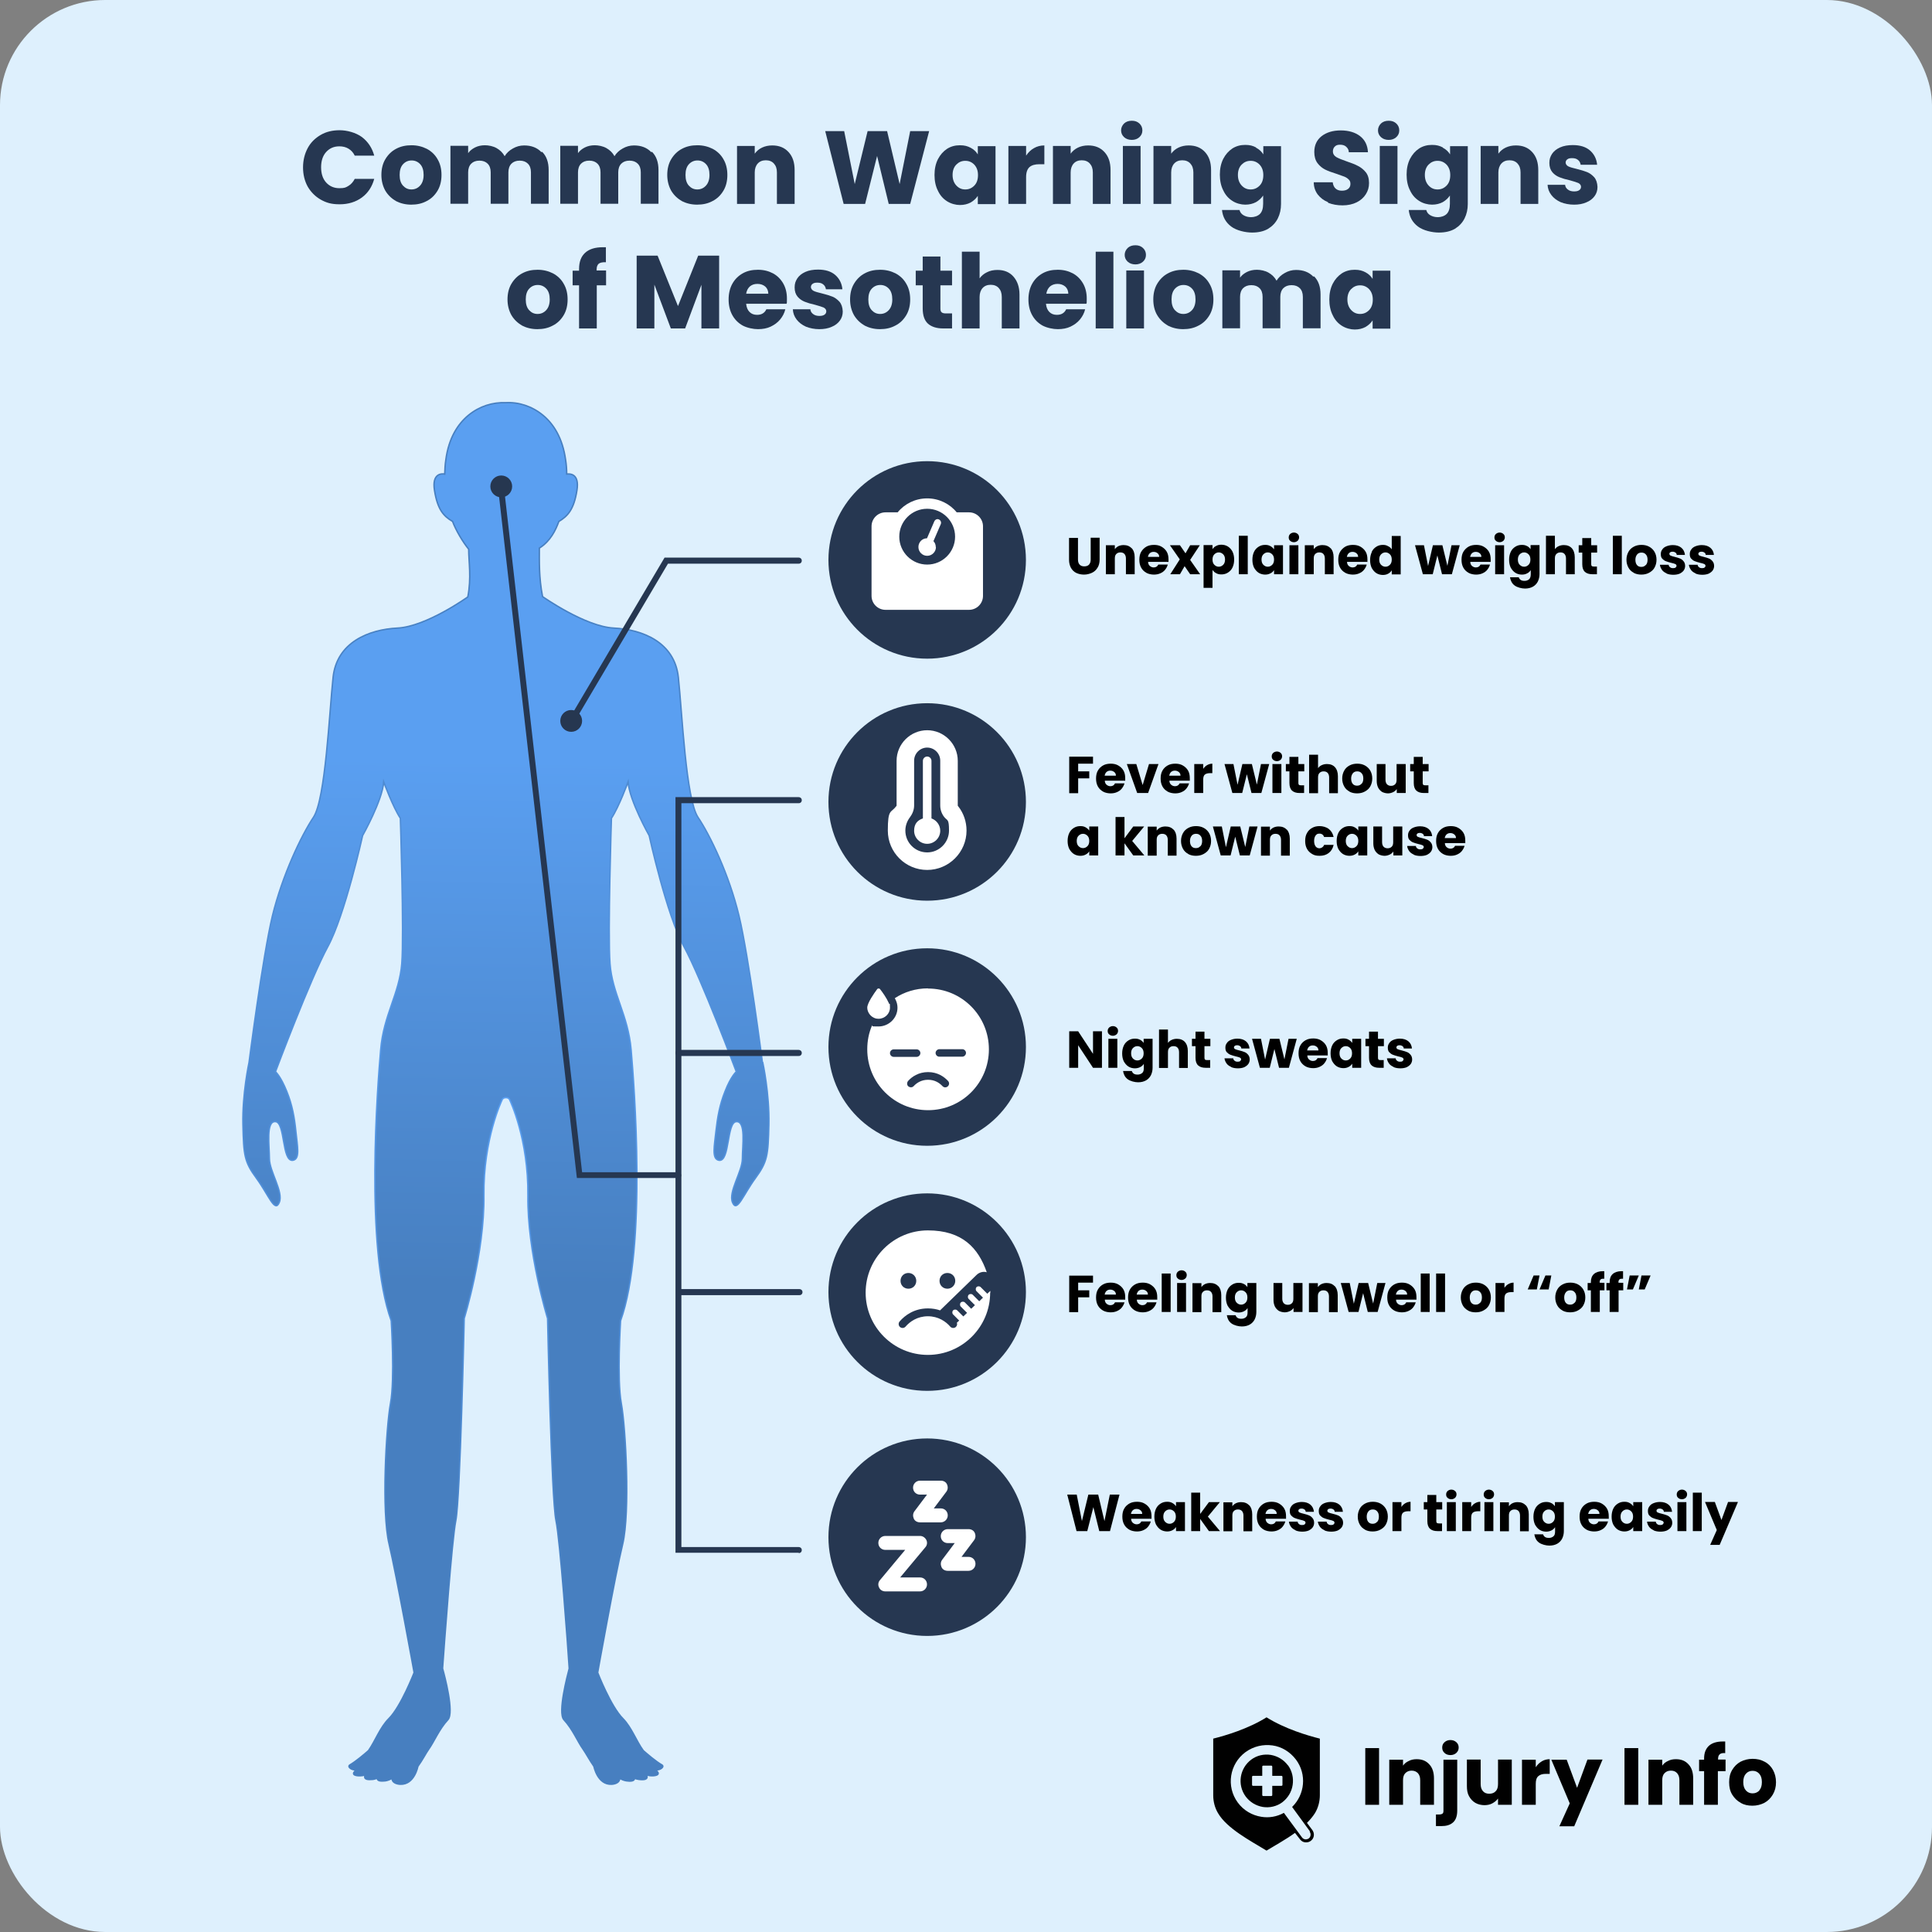 <?xml version="1.0" encoding="UTF-8"?>
<svg id="Layer_1" xmlns="http://www.w3.org/2000/svg" xmlns:xlink="http://www.w3.org/1999/xlink" version="1.1" viewBox="0 0 1080 1080">
  <rect x="0" y="0" width="1080" height="1080" fill="#808080" stroke="none"/>
  <!-- Generator: Adobe Illustrator 29.6.1, SVG Export Plug-In . SVG Version: 2.1.1 Build 9)  -->
  <defs>
    <style>
      .st0 {
        fill: none;
      }

      .st1 {
        fill: #263751;
      }

      .st2 {
        fill: #010101;
      }

      .st3 {
        fill: #263750;
      }

      .st4 {
        fill: #def0fd;
      }

      .st5 {
        fill: #fff;
      }

      .st6 {
        fill: url(#linear-gradient);
        stroke: url(#radial-gradient);
        stroke-miterlimit: 10;
        stroke-width: .8px;
      }
    </style>
    <linearGradient id="linear-gradient" x1="285.7" y1="424.4" x2="281.4" y2="718.2" gradientUnits="userSpaceOnUse">
      <stop offset="0" stop-color="#5a9ff1"/>
      <stop offset="1" stop-color="#477fc0"/>
    </linearGradient>
    <radialGradient id="radial-gradient" cx="282.7" cy="611.3" fx="282.7" fy="611.3" r="292.6" gradientUnits="userSpaceOnUse">
      <stop offset="0" stop-color="#5a9ff1"/>
      <stop offset="1" stop-color="#477fc0"/>
    </radialGradient>
  </defs>
  <rect class="st4" y="0" width="1080" height="1080" rx="58.8" ry="58.8"/>
  <g>
    <path class="st1" d="M172,82.8c1.7-3.2,4.2-5.6,7.3-7.4,3.1-1.8,6.6-2.6,10.6-2.6s9,1.3,12.4,3.8c3.4,2.6,5.7,6,6.9,10.4h-10.9c-.8-1.7-2-3-3.5-3.9-1.5-.9-3.2-1.3-5.1-1.3-3.1,0-5.5,1.1-7.4,3.2-1.9,2.1-2.8,5-2.8,8.5s.9,6.4,2.8,8.5c1.9,2.1,4.4,3.2,7.4,3.2s3.6-.4,5.1-1.3c1.5-.9,2.6-2.2,3.5-3.9h10.9c-1.2,4.4-3.5,7.9-6.9,10.4-3.4,2.5-7.6,3.8-12.4,3.8s-7.5-.9-10.6-2.6c-3.1-1.8-5.5-4.2-7.3-7.3-1.7-3.1-2.6-6.7-2.6-10.7s.9-7.6,2.6-10.8Z"/>
    <path class="st1" d="M221.4,112.4c-2.5-1.4-4.5-3.3-6-5.8-1.4-2.5-2.2-5.5-2.2-8.8s.7-6.3,2.2-8.8c1.5-2.5,3.5-4.5,6-5.8,2.6-1.4,5.4-2,8.6-2s6,.7,8.6,2c2.6,1.4,4.6,3.3,6,5.8,1.5,2.5,2.2,5.5,2.2,8.8s-.7,6.3-2.2,8.8c-1.5,2.5-3.5,4.5-6.1,5.8-2.6,1.4-5.4,2-8.6,2s-6-.7-8.6-2ZM234.8,103.8c1.3-1.4,2-3.4,2-6s-.6-4.6-1.9-6c-1.3-1.4-2.9-2.1-4.8-2.1s-3.5.7-4.8,2.1c-1.3,1.4-1.9,3.4-1.9,6s.6,4.6,1.9,6c1.3,1.4,2.8,2.1,4.7,2.1s3.5-.7,4.8-2.1Z"/>
    <path class="st1" d="M303.1,84.9c2.4,2.4,3.6,5.8,3.6,10.1v18.9h-9.9v-17.6c0-2.1-.6-3.7-1.7-4.8-1.1-1.1-2.6-1.7-4.6-1.7s-3.5.6-4.6,1.7c-1.1,1.1-1.7,2.8-1.7,4.8v17.6h-9.9v-17.6c0-2.1-.6-3.7-1.7-4.8-1.1-1.1-2.6-1.7-4.6-1.7s-3.5.6-4.6,1.7c-1.1,1.1-1.7,2.8-1.7,4.8v17.6h-9.9v-32.4h9.9v4.1c1-1.4,2.3-2.4,3.9-3.2,1.6-.8,3.5-1.2,5.5-1.2s4.6.5,6.5,1.6,3.4,2.5,4.5,4.5c1.1-1.8,2.6-3.2,4.6-4.3,1.9-1.1,4-1.7,6.3-1.7,4,0,7.2,1.2,9.6,3.7Z"/>
    <path class="st1" d="M364.5,84.9c2.4,2.4,3.6,5.8,3.6,10.1v18.9h-9.9v-17.6c0-2.1-.6-3.7-1.7-4.8-1.1-1.1-2.6-1.7-4.6-1.7s-3.5.6-4.6,1.7c-1.1,1.1-1.7,2.8-1.7,4.8v17.6h-9.9v-17.6c0-2.1-.6-3.7-1.7-4.8-1.1-1.1-2.6-1.7-4.6-1.7s-3.5.6-4.6,1.7c-1.1,1.1-1.7,2.8-1.7,4.8v17.6h-9.9v-32.4h9.9v4.1c1-1.4,2.3-2.4,3.9-3.2,1.6-.8,3.5-1.2,5.5-1.2s4.6.5,6.5,1.6,3.4,2.5,4.5,4.5c1.1-1.8,2.6-3.2,4.6-4.3,1.9-1.1,4-1.7,6.3-1.7,4,0,7.2,1.2,9.6,3.7Z"/>
    <path class="st1" d="M381.2,112.4c-2.5-1.4-4.5-3.3-6-5.8-1.4-2.5-2.2-5.5-2.2-8.8s.7-6.3,2.2-8.8c1.5-2.5,3.5-4.5,6-5.8,2.6-1.4,5.4-2,8.6-2s6,.7,8.6,2c2.6,1.4,4.6,3.3,6,5.8,1.5,2.5,2.2,5.5,2.2,8.8s-.7,6.3-2.2,8.8c-1.5,2.5-3.5,4.5-6.1,5.8-2.6,1.4-5.4,2-8.6,2s-6-.7-8.6-2ZM394.6,103.8c1.3-1.4,2-3.4,2-6s-.6-4.6-1.9-6c-1.3-1.4-2.9-2.1-4.8-2.1s-3.5.7-4.8,2.1c-1.3,1.4-1.9,3.4-1.9,6s.6,4.6,1.9,6c1.3,1.4,2.8,2.1,4.7,2.1s3.5-.7,4.8-2.1Z"/>
    <path class="st1" d="M440.8,85c2.3,2.5,3.4,5.8,3.4,10.1v18.9h-9.9v-17.6c0-2.2-.6-3.8-1.7-5-1.1-1.2-2.6-1.8-4.5-1.8s-3.4.6-4.5,1.8c-1.1,1.2-1.7,2.9-1.7,5v17.6h-9.9v-32.4h9.9v4.3c1-1.4,2.4-2.6,4.1-3.4,1.7-.8,3.6-1.2,5.7-1.2,3.8,0,6.8,1.2,9.1,3.7Z"/>
    <path class="st1" d="M519.4,73.3l-10.6,40.7h-12l-6.5-26.8-6.7,26.8h-12l-10.3-40.7h10.6l5.9,29.6,7.2-29.6h10.9l7,29.6,5.9-29.6h10.7Z"/>
    <path class="st1" d="M524.3,89c1.3-2.5,3-4.4,5.1-5.8,2.2-1.4,4.6-2,7.2-2s4.3.5,6,1.4c1.7.9,3,2.1,4,3.7v-4.6h9.9v32.4h-9.9v-4.6c-1,1.5-2.3,2.7-4,3.7-1.7.9-3.7,1.4-6,1.4s-5-.7-7.2-2.1c-2.2-1.4-3.9-3.3-5.1-5.9-1.3-2.5-1.9-5.5-1.9-8.8s.6-6.2,1.9-8.8ZM544.6,92c-1.4-1.4-3-2.1-5-2.1s-3.6.7-5,2.1c-1.4,1.4-2.1,3.4-2.1,5.8s.7,4.4,2.1,5.9c1.4,1.5,3,2.2,5,2.2s3.6-.7,5-2.1c1.4-1.4,2.1-3.4,2.1-5.9s-.7-4.4-2.1-5.9Z"/>
    <path class="st1" d="M578,82.8c1.7-1,3.7-1.5,5.8-1.5v10.5h-2.7c-2.5,0-4.3.5-5.6,1.6-1.2,1.1-1.9,2.9-1.9,5.6v15h-9.9v-32.4h9.9v5.4c1.2-1.8,2.6-3.2,4.4-4.2Z"/>
    <path class="st1" d="M617.4,85c2.3,2.5,3.4,5.8,3.4,10.1v18.9h-9.9v-17.6c0-2.2-.6-3.8-1.7-5-1.1-1.2-2.6-1.8-4.5-1.8s-3.4.6-4.5,1.8c-1.1,1.2-1.7,2.9-1.7,5v17.6h-9.9v-32.4h9.9v4.3c1-1.4,2.4-2.6,4.1-3.4,1.7-.8,3.6-1.2,5.7-1.2,3.8,0,6.8,1.2,9.1,3.7Z"/>
    <path class="st1" d="M628.4,76.7c-1.1-1-1.7-2.3-1.7-3.8s.6-2.8,1.7-3.9c1.1-1,2.5-1.5,4.3-1.5s3.1.5,4.2,1.5c1.1,1,1.7,2.3,1.7,3.9s-.6,2.8-1.7,3.8c-1.1,1-2.5,1.5-4.2,1.5s-3.2-.5-4.3-1.5ZM637.6,81.6v32.4h-9.9v-32.4h9.9Z"/>
    <path class="st1" d="M673.6,85c2.3,2.5,3.4,5.8,3.4,10.1v18.9h-9.9v-17.6c0-2.2-.6-3.8-1.7-5-1.1-1.2-2.6-1.8-4.5-1.8s-3.4.6-4.5,1.8c-1.1,1.2-1.7,2.9-1.7,5v17.6h-9.9v-32.4h9.9v4.3c1-1.4,2.4-2.6,4.1-3.4,1.7-.8,3.6-1.2,5.7-1.2,3.8,0,6.8,1.2,9.1,3.7Z"/>
    <path class="st1" d="M702.2,82.6c1.7.9,3,2.1,4,3.7v-4.6h9.9v32.3c0,3-.6,5.7-1.8,8.1-1.2,2.4-3,4.3-5.4,5.8-2.4,1.4-5.4,2.1-9,2.1s-8.7-1.1-11.7-3.4c-3-2.3-4.7-5.3-5.1-9.2h9.8c.3,1.2,1,2.2,2.2,2.9,1.2.7,2.6,1.1,4.3,1.1s3.7-.6,4.9-1.8c1.2-1.2,1.8-3.1,1.8-5.7v-4.6c-1,1.5-2.3,2.7-4,3.7-1.7.9-3.7,1.4-6,1.4s-5.1-.7-7.2-2.1c-2.2-1.4-3.9-3.3-5.1-5.9-1.3-2.5-1.9-5.5-1.9-8.8s.6-6.2,1.9-8.8c1.3-2.5,3-4.4,5.1-5.8,2.2-1.4,4.6-2,7.2-2s4.3.5,6,1.4ZM704.1,92c-1.4-1.4-3-2.1-5-2.1s-3.6.7-5,2.1c-1.4,1.4-2.1,3.4-2.1,5.8s.7,4.4,2.1,5.9c1.4,1.5,3,2.2,5,2.2s3.6-.7,5-2.1c1.4-1.4,2.1-3.4,2.1-5.9s-.7-4.4-2.1-5.9Z"/>
    <path class="st1" d="M742.3,113c-2.4-1-4.2-2.4-5.7-4.3-1.4-1.9-2.2-4.2-2.2-6.8h10.6c.2,1.5.7,2.7,1.6,3.5.9.8,2,1.2,3.5,1.2s2.6-.3,3.5-1c.9-.7,1.3-1.6,1.3-2.8s-.3-1.8-1-2.5c-.7-.7-1.5-1.2-2.5-1.6-1-.4-2.4-.9-4.2-1.5-2.6-.8-4.8-1.6-6.4-2.4s-3.1-2-4.3-3.6c-1.2-1.6-1.8-3.7-1.8-6.2,0-3.8,1.4-6.8,4.1-8.9,2.7-2.1,6.3-3.2,10.7-3.2s8.1,1.1,10.8,3.2c2.7,2.1,4.2,5.1,4.4,9h-10.7c0-1.3-.6-2.3-1.5-3.1-.9-.8-2-1.1-3.4-1.1s-2.2.3-2.9,1c-.7.6-1.1,1.6-1.1,2.8s.6,2.3,1.9,3.1c1.2.7,3.2,1.5,5.8,2.4,2.6.9,4.8,1.7,6.4,2.6,1.6.8,3.1,2,4.3,3.5,1.2,1.5,1.8,3.5,1.8,6s-.6,4.4-1.8,6.3c-1.2,1.9-2.9,3.4-5.1,4.5-2.2,1.1-4.9,1.7-7.9,1.7s-5.6-.5-8-1.4Z"/>
    <path class="st1" d="M772,76.7c-1.1-1-1.7-2.3-1.7-3.8s.6-2.8,1.7-3.9c1.1-1,2.5-1.5,4.3-1.5s3.1.5,4.2,1.5c1.1,1,1.7,2.3,1.7,3.9s-.6,2.8-1.7,3.8c-1.1,1-2.5,1.5-4.2,1.5s-3.2-.5-4.3-1.5ZM781.2,81.6v32.4h-9.9v-32.4h9.9Z"/>
    <path class="st1" d="M806.6,82.6c1.7.9,3,2.1,4,3.7v-4.6h9.9v32.3c0,3-.6,5.7-1.8,8.1-1.2,2.4-3,4.3-5.4,5.8-2.4,1.4-5.4,2.1-9,2.1s-8.7-1.1-11.7-3.4c-3-2.3-4.7-5.3-5.1-9.2h9.8c.3,1.2,1,2.2,2.2,2.9,1.2.7,2.6,1.1,4.3,1.1s3.7-.6,4.9-1.8c1.2-1.2,1.8-3.1,1.8-5.7v-4.6c-1,1.5-2.3,2.7-4,3.7-1.7.9-3.7,1.4-6,1.4s-5.1-.7-7.2-2.1c-2.2-1.4-3.9-3.3-5.1-5.9-1.3-2.5-1.9-5.5-1.9-8.8s.6-6.2,1.9-8.8c1.3-2.5,3-4.4,5.1-5.8,2.2-1.4,4.6-2,7.2-2s4.3.5,6,1.4ZM808.6,92c-1.4-1.4-3-2.1-5-2.1s-3.6.7-5,2.1c-1.4,1.4-2.1,3.4-2.1,5.8s.7,4.4,2.1,5.9c1.4,1.5,3,2.2,5,2.2s3.6-.7,5-2.1c1.4-1.4,2.1-3.4,2.1-5.9s-.7-4.4-2.1-5.9Z"/>
    <path class="st1" d="M856.5,85c2.3,2.5,3.4,5.8,3.4,10.1v18.9h-9.9v-17.6c0-2.2-.6-3.8-1.7-5-1.1-1.2-2.6-1.8-4.5-1.8s-3.4.6-4.5,1.8c-1.1,1.2-1.7,2.9-1.7,5v17.6h-9.9v-32.4h9.9v4.3c1-1.4,2.4-2.6,4.1-3.4,1.7-.8,3.6-1.2,5.7-1.2,3.8,0,6.8,1.2,9.1,3.7Z"/>
    <path class="st1" d="M872.4,113c-2.2-1-3.9-2.3-5.2-4s-2-3.6-2.1-5.7h9.8c.1,1.1.6,2,1.6,2.7.9.7,2.1,1,3.4,1s2.2-.2,2.9-.7c.7-.5,1-1.1,1-1.9s-.5-1.6-1.5-2.1c-1-.4-2.5-.9-4.7-1.5-2.3-.5-4.3-1.1-5.8-1.7-1.5-.6-2.9-1.5-4-2.8-1.1-1.3-1.7-3-1.7-5.2s.5-3.5,1.5-5.1c1-1.5,2.5-2.7,4.5-3.6,2-.9,4.4-1.3,7.1-1.3,4.1,0,7.3,1,9.6,3,2.3,2,3.7,4.7,4,8h-9.2c-.2-1.1-.6-2-1.5-2.7-.8-.7-1.9-1-3.3-1s-2.1.2-2.7.7c-.6.4-.9,1.1-.9,1.8s.5,1.6,1.5,2.1c1,.5,2.5.9,4.6,1.4,2.4.6,4.4,1.2,5.9,1.8,1.5.6,2.8,1.6,4,2.9,1.1,1.3,1.7,3.1,1.8,5.4,0,1.9-.5,3.6-1.6,5.1-1.1,1.5-2.6,2.7-4.6,3.5-2,.9-4.3,1.3-6.9,1.3s-5.3-.5-7.5-1.4Z"/>
    <path class="st1" d="M291.9,182c-2.5-1.4-4.5-3.3-6-5.8-1.4-2.5-2.2-5.5-2.2-8.8s.7-6.3,2.2-8.8c1.5-2.5,3.5-4.5,6-5.8,2.6-1.4,5.4-2,8.6-2s6,.7,8.6,2c2.6,1.4,4.6,3.3,6,5.8,1.5,2.5,2.2,5.5,2.2,8.8s-.7,6.3-2.2,8.8c-1.5,2.5-3.5,4.5-6.1,5.8-2.6,1.4-5.4,2-8.6,2s-6-.7-8.6-2ZM305.3,173.4c1.3-1.4,2-3.4,2-6s-.6-4.6-1.9-6c-1.3-1.4-2.9-2.1-4.8-2.1s-3.5.7-4.8,2.1c-1.3,1.4-1.9,3.4-1.9,6s.6,4.6,1.9,6c1.3,1.4,2.8,2.1,4.7,2.1s3.5-.7,4.8-2.1Z"/>
    <path class="st1" d="M338.9,159.5h-5.3v24.1h-9.9v-24.1h-3.6v-8.2h3.6v-.9c0-4,1.1-7,3.4-9.1,2.3-2.1,5.6-3.1,10-3.1s1.3,0,1.6,0v8.4c-1.9-.1-3.2.2-4,.8-.8.7-1.2,1.8-1.2,3.5v.3h5.3v8.2Z"/>
    <path class="st1" d="M402,142.9v40.7h-9.9v-24.4l-9.1,24.4h-8l-9.2-24.5v24.5h-9.9v-40.7h11.7l11.4,28.2,11.3-28.2h11.7Z"/>
    <path class="st1" d="M439.5,169.8h-22.4c.2,2,.8,3.5,1.9,4.6,1.1,1.1,2.5,1.6,4.2,1.6,2.5,0,4.2-1,5.2-3.1h10.6c-.5,2.1-1.5,4-2.9,5.7-1.4,1.7-3.2,3-5.3,4-2.1,1-4.5,1.4-7.1,1.4s-6-.7-8.5-2c-2.5-1.4-4.4-3.3-5.8-5.8-1.4-2.5-2.1-5.5-2.1-8.8s.7-6.3,2.1-8.8c1.4-2.5,3.3-4.4,5.8-5.8,2.5-1.4,5.3-2,8.5-2s5.9.7,8.4,2c2.4,1.3,4.3,3.2,5.7,5.6,1.4,2.4,2.1,5.3,2.1,8.5s0,1.9-.2,2.9ZM429.5,164.3c0-1.7-.6-3.1-1.7-4.1-1.2-1-2.6-1.5-4.4-1.5s-3.1.5-4.2,1.4c-1.1,1-1.8,2.3-2.1,4.1h12.4Z"/>
    <path class="st1" d="M450.5,182.6c-2.2-1-3.9-2.3-5.2-4s-2-3.6-2.1-5.7h9.8c.1,1.1.6,2,1.6,2.7.9.7,2.1,1,3.4,1s2.2-.2,2.9-.7c.7-.5,1-1.1,1-1.9s-.5-1.6-1.5-2.1c-1-.4-2.5-.9-4.7-1.5-2.3-.5-4.3-1.1-5.8-1.7-1.5-.6-2.9-1.5-4-2.8-1.1-1.3-1.7-3-1.7-5.2s.5-3.5,1.5-5.1c1-1.5,2.5-2.7,4.5-3.6,2-.9,4.4-1.3,7.1-1.3,4.1,0,7.3,1,9.6,3,2.3,2,3.7,4.7,4,8h-9.2c-.2-1.1-.6-2-1.5-2.7-.8-.7-1.9-1-3.3-1s-2,.2-2.7.7c-.6.4-.9,1.1-.9,1.8s.5,1.6,1.5,2.1c1,.5,2.5.9,4.6,1.4,2.4.6,4.4,1.2,5.9,1.8,1.5.6,2.8,1.6,4,2.9,1.1,1.3,1.7,3.1,1.8,5.4,0,1.9-.5,3.6-1.6,5.1-1.1,1.5-2.6,2.7-4.6,3.5-2,.9-4.3,1.3-6.9,1.3s-5.3-.5-7.5-1.4Z"/>
    <path class="st1" d="M483.4,182c-2.5-1.4-4.5-3.3-6-5.8-1.4-2.5-2.2-5.5-2.2-8.8s.7-6.3,2.2-8.8c1.5-2.5,3.5-4.5,6-5.8,2.6-1.4,5.4-2,8.6-2s6,.7,8.6,2c2.6,1.4,4.6,3.3,6,5.8,1.5,2.5,2.2,5.5,2.2,8.8s-.7,6.3-2.2,8.8c-1.5,2.5-3.5,4.5-6.1,5.8-2.6,1.4-5.4,2-8.6,2s-6-.7-8.6-2ZM496.8,173.4c1.3-1.4,2-3.4,2-6s-.6-4.6-1.9-6c-1.3-1.4-2.9-2.1-4.8-2.1s-3.5.7-4.8,2.1c-1.3,1.4-1.9,3.4-1.9,6s.6,4.6,1.9,6c1.3,1.4,2.8,2.1,4.7,2.1s3.5-.7,4.8-2.1Z"/>
    <path class="st1" d="M532.2,175.2v8.4h-5c-3.6,0-6.4-.9-8.4-2.6-2-1.8-3-4.6-3-8.6v-12.9h-3.9v-8.2h3.9v-7.9h9.9v7.9h6.5v8.2h-6.5v13c0,1,.2,1.7.7,2.1.5.4,1.2.6,2.3.6h3.5Z"/>
    <path class="st1" d="M566.5,154.6c2.2,2.5,3.4,5.8,3.4,10.1v18.9h-9.9v-17.6c0-2.2-.6-3.8-1.7-5-1.1-1.2-2.6-1.8-4.5-1.8s-3.4.6-4.5,1.8c-1.1,1.2-1.7,2.9-1.7,5v17.6h-9.9v-42.9h9.9v14.9c1-1.4,2.4-2.6,4.1-3.4,1.7-.9,3.7-1.3,5.9-1.3,3.7,0,6.7,1.2,8.9,3.7Z"/>
    <path class="st1" d="M607.1,169.8h-22.4c.2,2,.8,3.5,1.9,4.6,1.1,1.1,2.5,1.6,4.2,1.6,2.5,0,4.2-1,5.2-3.1h10.6c-.5,2.1-1.5,4-2.9,5.7-1.4,1.7-3.2,3-5.3,4-2.1,1-4.5,1.4-7.1,1.4s-6-.7-8.5-2c-2.5-1.4-4.4-3.3-5.8-5.8-1.4-2.5-2.1-5.5-2.1-8.8s.7-6.3,2.1-8.8c1.4-2.5,3.3-4.4,5.8-5.8,2.5-1.4,5.3-2,8.5-2s5.9.7,8.4,2c2.4,1.3,4.3,3.2,5.7,5.6,1.4,2.4,2.1,5.3,2.1,8.5s0,1.9-.2,2.9ZM597.2,164.3c0-1.7-.6-3.1-1.7-4.1-1.2-1-2.6-1.5-4.3-1.5s-3.1.5-4.2,1.4c-1.1,1-1.8,2.3-2.1,4.1h12.4Z"/>
    <path class="st1" d="M622.4,140.7v42.9h-9.9v-42.9h9.9Z"/>
    <path class="st1" d="M630.4,146.3c-1.1-1-1.7-2.3-1.7-3.8s.6-2.8,1.7-3.9c1.1-1,2.5-1.5,4.3-1.5s3.1.5,4.2,1.5c1.1,1,1.7,2.3,1.7,3.9s-.6,2.8-1.7,3.8c-1.1,1-2.5,1.5-4.2,1.5s-3.2-.5-4.3-1.5ZM639.5,151.2v32.4h-9.9v-32.4h9.9Z"/>
    <path class="st1" d="M652.9,182c-2.5-1.4-4.5-3.3-6-5.8-1.5-2.5-2.2-5.5-2.2-8.8s.7-6.3,2.2-8.8c1.5-2.5,3.5-4.5,6-5.8,2.6-1.4,5.4-2,8.6-2s6,.7,8.6,2c2.6,1.4,4.6,3.3,6,5.8,1.5,2.5,2.2,5.5,2.2,8.8s-.7,6.3-2.2,8.8c-1.5,2.5-3.5,4.5-6.1,5.8-2.6,1.4-5.4,2-8.6,2s-6-.7-8.6-2ZM666.3,173.4c1.3-1.4,2-3.4,2-6s-.6-4.6-1.9-6c-1.3-1.4-2.9-2.1-4.8-2.1s-3.5.7-4.8,2.1c-1.3,1.4-1.9,3.4-1.9,6s.6,4.6,1.9,6,2.8,2.1,4.7,2.1,3.5-.7,4.8-2.1Z"/>
    <path class="st1" d="M734.6,154.5c2.4,2.4,3.6,5.8,3.6,10.1v18.9h-9.9v-17.6c0-2.1-.6-3.7-1.7-4.8-1.1-1.1-2.6-1.7-4.6-1.7s-3.5.6-4.6,1.7c-1.1,1.1-1.7,2.8-1.7,4.8v17.6h-9.9v-17.6c0-2.1-.6-3.7-1.7-4.8-1.1-1.1-2.6-1.7-4.6-1.7s-3.5.6-4.6,1.7c-1.1,1.1-1.7,2.8-1.7,4.8v17.6h-9.9v-32.4h9.9v4.1c1-1.4,2.3-2.4,3.9-3.2,1.6-.8,3.5-1.2,5.5-1.2s4.6.5,6.5,1.6,3.4,2.5,4.5,4.5c1.1-1.8,2.6-3.2,4.6-4.3,1.9-1.1,4-1.7,6.3-1.7,4,0,7.2,1.2,9.6,3.7Z"/>
    <path class="st1" d="M745,158.6c1.3-2.5,3-4.4,5.1-5.8,2.2-1.4,4.6-2,7.2-2s4.3.5,6,1.4c1.7.9,3,2.1,4,3.7v-4.6h9.9v32.4h-9.9v-4.6c-1,1.5-2.3,2.7-4,3.7-1.7.9-3.7,1.4-6,1.4s-5-.7-7.2-2.1c-2.2-1.4-3.9-3.3-5.1-5.9-1.3-2.5-1.9-5.5-1.9-8.8s.6-6.2,1.9-8.8ZM765.3,161.6c-1.4-1.4-3-2.1-5-2.1s-3.6.7-5,2.1c-1.4,1.4-2.1,3.4-2.1,5.8s.7,4.4,2.1,5.9c1.4,1.5,3,2.2,5,2.2s3.6-.7,5-2.1c1.4-1.4,2.1-3.4,2.1-5.9s-.7-4.4-2.1-5.9Z"/>
  </g>
  <g>
    <path d="M602.6,300.6v12.2c0,1.2.3,2.2.9,2.8.6.7,1.5,1,2.6,1s2.1-.3,2.7-1c.6-.7.9-1.6.9-2.8v-12.2h5v12.2c0,1.8-.4,3.4-1.2,4.6-.8,1.3-1.8,2.2-3.1,2.8s-2.8,1-4.4,1-3-.3-4.3-.9c-1.3-.6-2.3-1.6-3-2.8-.7-1.3-1.1-2.8-1.1-4.6v-12.2h5Z"/>
    <path d="M632.6,306.4c1.1,1.2,1.7,2.9,1.7,5.1v9.5h-4.9v-8.8c0-1.1-.3-1.9-.8-2.5s-1.3-.9-2.3-.9-1.7.3-2.3.9c-.6.6-.8,1.4-.8,2.5v8.8h-5v-16.2h5v2.2c.5-.7,1.2-1.3,2-1.7.9-.4,1.8-.6,2.9-.6,1.9,0,3.4.6,4.5,1.8Z"/>
    <path d="M653,314.1h-11.2c0,1,.4,1.8,1,2.3.6.5,1.3.8,2.1.8,1.2,0,2.1-.5,2.6-1.6h5.3c-.3,1.1-.8,2-1.5,2.9-.7.9-1.6,1.5-2.7,2-1.1.5-2.3.7-3.6.7s-3-.3-4.2-1c-1.2-.7-2.2-1.6-2.9-2.9-.7-1.3-1-2.7-1-4.4s.3-3.2,1-4.4,1.7-2.2,2.9-2.9c1.2-.7,2.7-1,4.3-1s3,.3,4.2,1c1.2.7,2.2,1.6,2.9,2.8.7,1.2,1,2.6,1,4.3s0,.9,0,1.5ZM648,311.3c0-.9-.3-1.5-.9-2-.6-.5-1.3-.8-2.2-.8s-1.5.2-2.1.7-.9,1.2-1.1,2.1h6.2Z"/>
    <path d="M665.3,321l-3.1-4.5-2.6,4.5h-5.4l5.3-8.3-5.5-7.9h5.6l3.1,4.5,2.6-4.5h5.4l-5.4,8.2,5.6,8h-5.6Z"/>
    <path d="M679.8,305.2c.9-.5,1.8-.7,3-.7s2.5.3,3.6,1c1.1.7,1.9,1.6,2.6,2.9.6,1.3.9,2.7.9,4.4s-.3,3.1-.9,4.4c-.6,1.3-1.5,2.2-2.6,2.9-1.1.7-2.3,1-3.6,1s-2.1-.2-3-.7c-.9-.5-1.5-1.1-2-1.8v10h-5v-23.9h5v2.3c.5-.8,1.2-1.4,2-1.8ZM683.8,309.9c-.7-.7-1.5-1.1-2.5-1.1s-1.8.4-2.5,1.1c-.7.7-1,1.7-1,2.9s.3,2.2,1,2.9c.7.7,1.5,1.1,2.5,1.1s1.8-.4,2.5-1.1c.7-.7,1-1.7,1-2.9s-.3-2.2-1-2.9Z"/>
    <path d="M697.5,299.5v21.5h-5v-21.5h5Z"/>
    <path d="M701,308.5c.6-1.3,1.5-2.2,2.6-2.9,1.1-.7,2.3-1,3.6-1s2.1.2,3,.7c.9.5,1.5,1.1,2,1.8v-2.3h5v16.2h-5v-2.3c-.5.8-1.2,1.4-2,1.8-.9.5-1.9.7-3,.7s-2.5-.3-3.6-1-1.9-1.7-2.6-2.9c-.6-1.3-.9-2.7-.9-4.4s.3-3.1.9-4.4ZM711.2,309.9c-.7-.7-1.5-1.1-2.5-1.1s-1.8.4-2.5,1.1c-.7.7-1,1.7-1,2.9s.3,2.2,1,2.9c.7.7,1.5,1.1,2.5,1.1s1.8-.4,2.5-1.1c.7-.7,1-1.7,1-2.9s-.3-2.2-1-2.9Z"/>
    <path d="M721.2,302.3c-.6-.5-.8-1.1-.8-1.9s.3-1.4.8-1.9c.6-.5,1.3-.8,2.1-.8s1.6.3,2.1.8c.6.5.8,1.2.8,1.9s-.3,1.4-.8,1.9c-.6.5-1.3.8-2.1.8s-1.6-.3-2.1-.8ZM725.8,304.8v16.2h-5v-16.2h5Z"/>
    <path d="M743.8,306.4c1.1,1.2,1.7,2.9,1.7,5.1v9.5h-4.9v-8.8c0-1.1-.3-1.9-.8-2.5s-1.3-.9-2.3-.9-1.7.3-2.3.9c-.6.6-.8,1.4-.8,2.5v8.8h-5v-16.2h5v2.2c.5-.7,1.2-1.3,2-1.7.9-.4,1.8-.6,2.9-.6,1.9,0,3.4.6,4.5,1.8Z"/>
    <path d="M764.2,314.1h-11.2c0,1,.4,1.8,1,2.3.6.5,1.3.8,2.1.8,1.2,0,2.1-.5,2.6-1.6h5.3c-.3,1.1-.8,2-1.5,2.9-.7.9-1.6,1.5-2.7,2-1.1.5-2.3.7-3.6.7s-3-.3-4.2-1c-1.2-.7-2.2-1.6-2.9-2.9-.7-1.3-1-2.7-1-4.4s.3-3.2,1-4.4,1.7-2.2,2.9-2.9c1.2-.7,2.7-1,4.3-1s3,.3,4.2,1c1.2.7,2.2,1.6,2.9,2.8.7,1.2,1,2.6,1,4.3s0,.9,0,1.5ZM759.2,311.3c0-.9-.3-1.5-.9-2-.6-.5-1.3-.8-2.2-.8s-1.5.2-2.1.7-.9,1.2-1.1,2.1h6.2Z"/>
    <path d="M766.8,308.5c.6-1.3,1.5-2.2,2.6-2.9,1.1-.7,2.3-1,3.6-1s2,.2,2.9.7c.9.4,1.6,1,2.1,1.8v-7.5h5v21.5h-5v-2.3c-.5.8-1.1,1.4-2,1.9s-1.9.7-3,.7-2.5-.3-3.6-1-1.9-1.7-2.6-2.9c-.6-1.3-.9-2.7-.9-4.4s.3-3.1.9-4.4ZM777,309.9c-.7-.7-1.5-1.1-2.5-1.1s-1.8.4-2.5,1.1c-.7.7-1,1.7-1,2.9s.3,2.2,1,2.9c.7.7,1.5,1.1,2.5,1.1s1.8-.4,2.5-1.1c.7-.7,1-1.7,1-2.9s-.3-2.2-1-2.9Z"/>
    <path d="M816,304.8l-4.4,16.2h-5.5l-2.6-10.5-2.6,10.5h-5.5l-4.4-16.2h5l2.3,11.6,2.7-11.6h5.3l2.8,11.5,2.3-11.5h4.7Z"/>
    <path d="M833.1,314.1h-11.2c0,1,.4,1.8,1,2.3.6.5,1.3.8,2.1.8,1.2,0,2.1-.5,2.6-1.6h5.3c-.3,1.1-.8,2-1.5,2.9-.7.9-1.6,1.5-2.7,2-1.1.5-2.3.7-3.6.7s-3-.3-4.2-1c-1.2-.7-2.2-1.6-2.9-2.9-.7-1.3-1-2.7-1-4.4s.3-3.2,1-4.4,1.7-2.2,2.9-2.9c1.2-.7,2.7-1,4.3-1s3,.3,4.2,1c1.2.7,2.2,1.6,2.9,2.8.7,1.2,1,2.6,1,4.3s0,.9,0,1.5ZM828.1,311.3c0-.9-.3-1.5-.9-2-.6-.5-1.3-.8-2.2-.8s-1.5.2-2.1.7-.9,1.2-1.1,2.1h6.2Z"/>
    <path d="M836.2,302.3c-.6-.5-.8-1.1-.8-1.9s.3-1.4.8-1.9c.6-.5,1.3-.8,2.1-.8s1.6.3,2.1.8c.6.5.8,1.2.8,1.9s-.3,1.4-.8,1.9c-.6.5-1.3.8-2.1.8s-1.6-.3-2.1-.8ZM840.8,304.8v16.2h-5v-16.2h5Z"/>
    <path d="M853.6,305.2c.9.5,1.5,1.1,2,1.8v-2.3h5v16.2c0,1.5-.3,2.8-.9,4.1-.6,1.2-1.5,2.2-2.7,2.9-1.2.7-2.7,1.1-4.5,1.1s-4.3-.6-5.8-1.7c-1.5-1.1-2.3-2.7-2.6-4.6h4.9c.2.6.5,1.1,1.1,1.5.6.4,1.3.5,2.2.5s1.8-.3,2.5-.9c.6-.6.9-1.5.9-2.8v-2.3c-.5.8-1.2,1.4-2,1.8-.9.5-1.8.7-3,.7s-2.5-.3-3.6-1-1.9-1.7-2.6-2.9c-.6-1.3-.9-2.7-.9-4.4s.3-3.1.9-4.4c.6-1.3,1.5-2.2,2.6-2.9,1.1-.7,2.3-1,3.6-1s2.1.2,3,.7ZM854.5,309.9c-.7-.7-1.5-1.1-2.5-1.1s-1.8.4-2.5,1.1c-.7.7-1,1.7-1,2.9s.3,2.2,1,2.9c.7.7,1.5,1.1,2.5,1.1s1.8-.4,2.5-1.1c.7-.7,1-1.7,1-2.9s-.3-2.2-1-2.9Z"/>
    <path d="M878.6,306.4c1.1,1.2,1.7,2.9,1.7,5.1v9.5h-4.9v-8.8c0-1.1-.3-1.9-.8-2.5s-1.3-.9-2.3-.9-1.7.3-2.3.9c-.6.6-.8,1.4-.8,2.5v8.8h-5v-21.5h5v7.5c.5-.7,1.2-1.3,2.1-1.7.9-.4,1.8-.6,2.9-.6,1.9,0,3.4.6,4.5,1.8Z"/>
    <path d="M892.7,316.8v4.2h-2.5c-1.8,0-3.2-.4-4.2-1.3-1-.9-1.5-2.3-1.5-4.3v-6.5h-2v-4.1h2v-4h5v4h3.3v4.1h-3.3v6.5c0,.5.1.8.3,1,.2.2.6.3,1.2.3h1.8Z"/>
    <path d="M906.6,299.5v21.5h-5v-21.5h5Z"/>
    <path d="M913.3,320.2c-1.3-.7-2.3-1.6-3-2.9-.7-1.3-1.1-2.7-1.1-4.4s.4-3.1,1.1-4.4c.7-1.3,1.7-2.2,3-2.9,1.3-.7,2.7-1,4.3-1s3,.3,4.3,1c1.3.7,2.3,1.7,3,2.9s1.1,2.7,1.1,4.4-.4,3.1-1.1,4.4c-.7,1.3-1.8,2.2-3.1,2.9-1.3.7-2.7,1-4.3,1s-3-.3-4.3-1ZM920,315.9c.7-.7,1-1.7,1-3s-.3-2.3-1-3c-.6-.7-1.4-1-2.4-1s-1.8.3-2.4,1c-.6.7-1,1.7-1,3s.3,2.3.9,3c.6.7,1.4,1,2.4,1s1.8-.3,2.4-1Z"/>
    <path d="M931.6,320.5c-1.1-.5-2-1.1-2.6-2s-1-1.8-1.1-2.8h4.9c0,.6.3,1,.8,1.4s1,.5,1.7.5,1.1-.1,1.4-.4c.3-.2.5-.6.5-.9s-.2-.8-.7-1-1.3-.5-2.4-.7c-1.2-.3-2.1-.6-2.9-.9-.8-.3-1.4-.8-2-1.4-.6-.6-.8-1.5-.8-2.6s.3-1.8.8-2.5c.5-.8,1.3-1.4,2.3-1.8,1-.4,2.2-.7,3.6-.7,2,0,3.6.5,4.8,1.5s1.8,2.3,2,4h-4.6c0-.6-.3-1-.7-1.3-.4-.3-1-.5-1.6-.5s-1,.1-1.3.3c-.3.2-.5.5-.5.9s.2.8.7,1,1.3.5,2.3.7c1.2.3,2.2.6,2.9.9.8.3,1.4.8,2,1.5s.9,1.6.9,2.7c0,.9-.3,1.8-.8,2.5s-1.3,1.3-2.3,1.8c-1,.4-2.2.6-3.5.6s-2.7-.2-3.8-.7Z"/>
    <path d="M947.8,320.5c-1.1-.5-2-1.1-2.6-2s-1-1.8-1.1-2.8h4.9c0,.6.3,1,.8,1.4s1,.5,1.7.5,1.1-.1,1.4-.4c.3-.2.5-.6.5-.9s-.2-.8-.7-1-1.3-.5-2.4-.7c-1.2-.3-2.1-.6-2.9-.9-.8-.3-1.4-.8-2-1.4-.6-.6-.8-1.5-.8-2.6s.3-1.8.8-2.5c.5-.8,1.3-1.4,2.3-1.8,1-.4,2.2-.7,3.6-.7,2,0,3.6.5,4.8,1.5s1.8,2.3,2,4h-4.6c0-.6-.3-1-.7-1.3-.4-.3-1-.5-1.6-.5s-1,.1-1.3.3c-.3.2-.5.5-.5.9s.2.8.7,1,1.3.5,2.3.7c1.2.3,2.2.6,2.9.9.8.3,1.4.8,2,1.5s.9,1.6.9,2.7c0,.9-.3,1.8-.8,2.5s-1.3,1.3-2.3,1.8c-1,.4-2.2.6-3.5.6s-2.7-.2-3.8-.7Z"/>
  </g>
  <g>
    <path d="M611,422.9v4h-8.3v4.3h6.2v3.9h-6.2v8.3h-5v-20.4h13.3Z"/>
    <path d="M628.8,436.4h-11.2c0,1,.4,1.8,1,2.3.6.5,1.3.8,2.1.8,1.2,0,2.1-.5,2.6-1.6h5.3c-.3,1.1-.8,2-1.5,2.9-.7.9-1.6,1.5-2.7,2-1.1.5-2.3.7-3.6.7s-3-.3-4.2-1c-1.2-.7-2.2-1.6-2.9-2.9-.7-1.3-1-2.7-1-4.4s.3-3.2,1-4.4c.7-1.3,1.7-2.2,2.9-2.9,1.2-.7,2.7-1,4.3-1s3,.3,4.2,1c1.2.7,2.2,1.6,2.9,2.8s1,2.6,1,4.3,0,.9,0,1.5ZM623.8,433.6c0-.9-.3-1.5-.9-2s-1.3-.8-2.2-.8-1.5.2-2.1.7c-.6.5-.9,1.2-1.1,2.1h6.2Z"/>
    <path d="M638.8,438.7l3.5-11.6h5.3l-5.8,16.2h-6.1l-5.8-16.2h5.3l3.5,11.6Z"/>
    <path d="M664.9,436.4h-11.2c0,1,.4,1.8,1,2.3.6.5,1.3.8,2.1.8,1.2,0,2.1-.5,2.6-1.6h5.3c-.3,1.1-.8,2-1.5,2.9-.7.9-1.6,1.5-2.7,2-1.1.5-2.3.7-3.6.7s-3-.3-4.2-1c-1.2-.7-2.2-1.6-2.9-2.9-.7-1.3-1-2.7-1-4.4s.3-3.2,1-4.4c.7-1.3,1.7-2.2,2.9-2.9,1.2-.7,2.7-1,4.3-1s3,.3,4.2,1c1.2.7,2.2,1.6,2.9,2.8s1,2.6,1,4.3,0,.9,0,1.5ZM659.9,433.6c0-.9-.3-1.5-.9-2s-1.3-.8-2.2-.8-1.5.2-2.1.7c-.6.5-.9,1.2-1.1,2.1h6.2Z"/>
    <path d="M674.8,427.7c.9-.5,1.8-.8,2.9-.8v5.3h-1.4c-1.2,0-2.2.3-2.8.8-.6.5-.9,1.5-.9,2.8v7.5h-5v-16.2h5v2.7c.6-.9,1.3-1.6,2.2-2.1Z"/>
    <path d="M709.5,427.1l-4.4,16.2h-5.5l-2.6-10.5-2.6,10.5h-5.5l-4.4-16.2h5l2.3,11.6,2.7-11.6h5.3l2.8,11.5,2.3-11.5h4.7Z"/>
    <path d="M711.7,424.7c-.6-.5-.8-1.1-.8-1.9s.3-1.4.8-1.9c.6-.5,1.3-.8,2.1-.8s1.6.3,2.1.8c.6.5.8,1.2.8,1.9s-.3,1.4-.8,1.9c-.6.5-1.3.8-2.1.8s-1.6-.3-2.1-.8ZM716.3,427.1v16.2h-5v-16.2h5Z"/>
    <path d="M729,439.1v4.2h-2.5c-1.8,0-3.2-.4-4.2-1.3-1-.9-1.5-2.3-1.5-4.3v-6.5h-2v-4.1h2v-4h5v4h3.3v4.1h-3.3v6.5c0,.5.1.8.3,1,.2.2.6.3,1.2.3h1.8Z"/>
    <path d="M746.2,428.8c1.1,1.2,1.7,2.9,1.7,5.1v9.5h-4.9v-8.8c0-1.1-.3-1.9-.8-2.5s-1.3-.9-2.3-.9-1.7.3-2.3.9c-.6.6-.8,1.4-.8,2.5v8.8h-5v-21.5h5v7.5c.5-.7,1.2-1.3,2.1-1.7.9-.4,1.8-.6,2.9-.6,1.9,0,3.4.6,4.5,1.8Z"/>
    <path d="M754.4,442.5c-1.3-.7-2.3-1.6-3-2.9-.7-1.3-1.1-2.7-1.1-4.4s.4-3.1,1.1-4.4c.7-1.3,1.7-2.2,3-2.9,1.3-.7,2.7-1,4.3-1s3,.3,4.3,1c1.3.7,2.3,1.7,3,2.9s1.1,2.7,1.1,4.4-.4,3.1-1.1,4.4c-.7,1.3-1.8,2.2-3.1,2.9-1.3.7-2.7,1-4.3,1s-3-.3-4.3-1ZM761.1,438.2c.7-.7,1-1.7,1-3s-.3-2.3-1-3c-.6-.7-1.4-1-2.4-1s-1.8.3-2.4,1c-.6.7-1,1.7-1,3s.3,2.3.9,3c.6.7,1.4,1,2.4,1s1.8-.3,2.4-1Z"/>
    <path d="M785.8,427.1v16.2h-5v-2.2c-.5.7-1.2,1.3-2,1.7-.9.4-1.8.7-2.9.7s-2.3-.3-3.3-.8c-.9-.6-1.7-1.4-2.2-2.4-.5-1-.8-2.3-.8-3.7v-9.5h4.9v8.8c0,1.1.3,1.9.8,2.5.6.6,1.3.9,2.3.9s1.7-.3,2.3-.9c.6-.6.8-1.4.8-2.5v-8.8h5Z"/>
    <path d="M798.5,439.1v4.2h-2.5c-1.8,0-3.2-.4-4.2-1.3-1-.9-1.5-2.3-1.5-4.3v-6.5h-2v-4.1h2v-4h5v4h3.3v4.1h-3.3v6.5c0,.5.1.8.3,1,.2.2.6.3,1.2.3h1.8Z"/>
    <path d="M597.7,465.7c.6-1.3,1.5-2.2,2.6-2.9,1.1-.7,2.3-1,3.6-1s2.1.2,3,.7,1.5,1.1,2,1.8v-2.3h5v16.2h-5v-2.3c-.5.8-1.2,1.4-2,1.8-.9.5-1.9.7-3,.7s-2.5-.3-3.6-1-1.9-1.7-2.6-2.9c-.6-1.3-.9-2.7-.9-4.4s.3-3.1.9-4.4ZM607.9,467.2c-.7-.7-1.5-1.1-2.5-1.1s-1.8.4-2.5,1.1c-.7.7-1,1.7-1,2.9s.3,2.2,1,2.9c.7.7,1.5,1.1,2.5,1.1s1.8-.4,2.5-1.1,1-1.7,1-2.9-.3-2.2-1-2.9Z"/>
    <path d="M633.5,478.2l-4.9-6.8v6.8h-5v-21.5h5v11.9l4.9-6.6h6.1l-6.7,8.1,6.8,8.1h-6.2Z"/>
    <path d="M656,463.7c1.1,1.2,1.7,2.9,1.7,5.1v9.5h-4.9v-8.8c0-1.1-.3-1.9-.8-2.5s-1.3-.9-2.3-.9-1.7.3-2.3.9c-.6.6-.8,1.4-.8,2.5v8.8h-5v-16.2h5v2.2c.5-.7,1.2-1.3,2-1.7.9-.4,1.8-.6,2.9-.6,1.9,0,3.4.6,4.5,1.8Z"/>
    <path d="M664.3,477.4c-1.3-.7-2.3-1.6-3-2.9-.7-1.3-1.1-2.7-1.1-4.4s.4-3.1,1.1-4.4c.7-1.3,1.7-2.2,3-2.9,1.3-.7,2.7-1,4.3-1s3,.3,4.3,1c1.3.7,2.3,1.7,3,2.9s1.1,2.7,1.1,4.4-.4,3.1-1.1,4.4c-.7,1.3-1.8,2.2-3.1,2.9-1.3.7-2.7,1-4.3,1s-3-.3-4.3-1ZM671,473.1c.7-.7,1-1.7,1-3s-.3-2.3-1-3c-.6-.7-1.4-1-2.4-1s-1.8.3-2.4,1c-.6.7-1,1.7-1,3s.3,2.3.9,3c.6.7,1.4,1,2.4,1s1.8-.3,2.4-1Z"/>
    <path d="M703,462l-4.4,16.2h-5.5l-2.6-10.5-2.6,10.5h-5.5l-4.4-16.2h5l2.3,11.6,2.7-11.6h5.3l2.8,11.5,2.3-11.5h4.7Z"/>
    <path d="M719.3,463.7c1.1,1.2,1.7,2.9,1.7,5.1v9.5h-4.9v-8.8c0-1.1-.3-1.9-.8-2.5s-1.3-.9-2.3-.9-1.7.3-2.3.9c-.6.6-.8,1.4-.8,2.5v8.8h-5v-16.2h5v2.2c.5-.7,1.2-1.3,2-1.7.9-.4,1.8-.6,2.9-.6,1.9,0,3.4.6,4.5,1.8Z"/>
    <path d="M730.6,465.7c.7-1.3,1.6-2.2,2.9-2.9,1.2-.7,2.6-1,4.2-1s3.7.5,5.1,1.6c1.4,1.1,2.3,2.6,2.7,4.5h-5.3c-.4-1.2-1.3-1.9-2.6-1.9s-1.6.4-2.2,1.1c-.5.7-.8,1.7-.8,3s.3,2.3.8,3c.5.7,1.3,1.1,2.2,1.1s2.1-.6,2.6-1.9h5.3c-.4,1.9-1.3,3.4-2.7,4.5s-3.1,1.6-5.1,1.6-3-.3-4.2-1c-1.2-.7-2.2-1.6-2.9-2.9-.7-1.3-1-2.7-1-4.4s.3-3.2,1-4.4Z"/>
    <path d="M748.1,465.7c.6-1.3,1.5-2.2,2.6-2.9,1.1-.7,2.3-1,3.6-1s2.1.2,3,.7,1.5,1.1,2,1.8v-2.3h5v16.2h-5v-2.3c-.5.8-1.2,1.4-2,1.8-.9.5-1.9.7-3,.7s-2.5-.3-3.6-1-1.9-1.7-2.6-2.9c-.6-1.3-.9-2.7-.9-4.4s.3-3.1.9-4.4ZM758.3,467.2c-.7-.7-1.5-1.1-2.5-1.1s-1.8.4-2.5,1.1c-.7.7-1,1.7-1,2.9s.3,2.2,1,2.9c.7.7,1.5,1.1,2.5,1.1s1.8-.4,2.5-1.1,1-1.7,1-2.9-.3-2.2-1-2.9Z"/>
    <path d="M783.9,462v16.2h-5v-2.2c-.5.7-1.2,1.3-2,1.7-.9.4-1.8.7-2.9.7s-2.3-.3-3.3-.8c-.9-.6-1.7-1.4-2.2-2.4-.5-1-.8-2.3-.8-3.7v-9.5h4.9v8.8c0,1.1.3,1.9.8,2.5.6.6,1.3.9,2.3.9s1.7-.3,2.3-.9c.6-.6.8-1.4.8-2.5v-8.8h5Z"/>
    <path d="M790.3,477.7c-1.1-.5-2-1.1-2.6-2s-1-1.8-1.1-2.8h4.9c0,.6.3,1,.8,1.4s1,.5,1.7.5,1.1-.1,1.4-.4.5-.6.5-.9-.2-.8-.7-1-1.3-.5-2.4-.7c-1.2-.3-2.1-.6-2.9-.9-.8-.3-1.4-.8-2-1.4-.6-.6-.8-1.5-.8-2.6s.3-1.8.8-2.5c.5-.8,1.3-1.4,2.3-1.8,1-.4,2.2-.7,3.6-.7,2,0,3.6.5,4.8,1.5,1.2,1,1.8,2.3,2,4h-4.6c0-.6-.3-1-.7-1.3s-1-.5-1.6-.5-1,.1-1.3.3c-.3.2-.5.5-.5.9s.2.8.7,1c.5.2,1.3.5,2.3.7,1.2.3,2.2.6,2.9.9.8.3,1.4.8,2,1.5.6.7.9,1.6.9,2.7,0,.9-.3,1.8-.8,2.5-.5.7-1.3,1.3-2.3,1.8-1,.4-2.2.6-3.5.6s-2.7-.2-3.8-.7Z"/>
    <path d="M818.9,471.3h-11.2c0,1,.4,1.8,1,2.3.6.5,1.3.8,2.1.8,1.2,0,2.1-.5,2.6-1.6h5.3c-.3,1.1-.8,2-1.5,2.9-.7.9-1.6,1.5-2.7,2-1.1.5-2.3.7-3.6.7s-3-.3-4.2-1c-1.2-.7-2.2-1.6-2.9-2.9-.7-1.3-1-2.7-1-4.4s.3-3.2,1-4.4c.7-1.3,1.7-2.2,2.9-2.9,1.2-.7,2.7-1,4.3-1s3,.3,4.2,1c1.2.7,2.2,1.6,2.9,2.8s1,2.6,1,4.3,0,.9,0,1.5ZM813.9,468.5c0-.9-.3-1.5-.9-2s-1.3-.8-2.2-.8-1.5.2-2.1.7c-.6.5-.9,1.2-1.1,2.1h6.2Z"/>
  </g>
  <g>
    <path d="M616,596.9h-5l-8.3-12.6v12.6h-5v-20.4h5l8.3,12.6v-12.6h5v20.4Z"/>
    <path d="M620,578.2c-.6-.5-.8-1.1-.8-1.9s.3-1.4.8-1.9c.6-.5,1.3-.8,2.1-.8s1.6.3,2.1.8c.6.5.8,1.2.8,1.9s-.3,1.4-.8,1.9c-.6.5-1.3.8-2.1.8s-1.6-.3-2.1-.8ZM624.6,580.7v16.2h-5v-16.2h5Z"/>
    <path d="M637.3,581.2c.9.5,1.5,1.1,2,1.8v-2.3h5v16.2c0,1.5-.3,2.8-.9,4.1-.6,1.2-1.5,2.2-2.7,2.9-1.2.7-2.7,1.1-4.5,1.1s-4.3-.6-5.8-1.7c-1.5-1.1-2.3-2.7-2.6-4.6h4.9c.2.6.5,1.1,1.1,1.5s1.3.5,2.2.5,1.8-.3,2.5-.9.9-1.5.9-2.8v-2.3c-.5.8-1.2,1.4-2,1.8s-1.8.7-3,.7-2.5-.3-3.6-1-1.9-1.7-2.6-2.9c-.6-1.3-.9-2.7-.9-4.4s.3-3.1.9-4.4c.6-1.3,1.5-2.2,2.6-2.9,1.1-.7,2.3-1,3.6-1s2.1.2,3,.7ZM638.3,585.9c-.7-.7-1.5-1.1-2.5-1.1s-1.8.4-2.5,1.1c-.7.7-1,1.7-1,2.9s.3,2.2,1,2.9c.7.7,1.5,1.1,2.5,1.1s1.8-.4,2.5-1.1,1-1.7,1-2.9-.3-2.2-1-2.9Z"/>
    <path d="M662.3,582.4c1.1,1.2,1.7,2.9,1.7,5.1v9.5h-4.9v-8.8c0-1.1-.3-1.9-.8-2.5s-1.3-.9-2.3-.9-1.7.3-2.3.9c-.6.6-.8,1.4-.8,2.5v8.8h-5v-21.5h5v7.5c.5-.7,1.2-1.3,2.1-1.7.9-.4,1.8-.6,2.9-.6,1.9,0,3.4.6,4.5,1.8Z"/>
    <path d="M676.5,592.7v4.2h-2.5c-1.8,0-3.2-.4-4.2-1.3-1-.9-1.5-2.3-1.5-4.3v-6.5h-2v-4.1h2v-4h5v4h3.3v4.1h-3.3v6.5c0,.5.1.8.3,1,.2.2.6.3,1.2.3h1.8Z"/>
    <path d="M688.2,596.4c-1.1-.5-2-1.1-2.6-2s-1-1.8-1.1-2.8h4.9c0,.6.3,1,.8,1.4s1,.5,1.7.5,1.1-.1,1.4-.4.5-.6.5-.9-.2-.8-.7-1-1.3-.5-2.4-.7c-1.2-.3-2.1-.6-2.9-.9-.8-.3-1.4-.8-2-1.4-.6-.6-.8-1.5-.8-2.6s.3-1.8.8-2.5c.5-.8,1.3-1.4,2.3-1.8,1-.4,2.2-.7,3.6-.7,2,0,3.6.5,4.8,1.5,1.2,1,1.8,2.3,2,4h-4.6c0-.6-.3-1-.7-1.3s-1-.5-1.6-.5-1,.1-1.3.3c-.3.2-.5.5-.5.9s.2.8.7,1c.5.2,1.3.5,2.3.7,1.2.3,2.2.6,2.9.9.8.3,1.4.8,2,1.5.6.7.9,1.6.9,2.7,0,.9-.3,1.8-.8,2.5-.5.7-1.3,1.3-2.3,1.8-1,.4-2.2.6-3.5.6s-2.7-.2-3.8-.7Z"/>
    <path d="M724.9,580.7l-4.4,16.2h-5.5l-2.6-10.5-2.6,10.5h-5.5l-4.4-16.2h5l2.3,11.6,2.7-11.6h5.3l2.8,11.5,2.3-11.5h4.7Z"/>
    <path d="M742,590h-11.2c0,1,.4,1.8,1,2.3.6.5,1.3.8,2.1.8,1.2,0,2.1-.5,2.6-1.6h5.3c-.3,1.1-.8,2-1.5,2.9-.7.9-1.6,1.5-2.7,2-1.1.5-2.3.7-3.6.7s-3-.3-4.2-1c-1.2-.7-2.2-1.6-2.9-2.9-.7-1.3-1-2.7-1-4.4s.3-3.2,1-4.4c.7-1.3,1.7-2.2,2.9-2.9,1.2-.7,2.7-1,4.3-1s3,.3,4.2,1c1.2.7,2.2,1.6,2.9,2.8s1,2.6,1,4.3,0,.9,0,1.5ZM737,587.2c0-.9-.3-1.5-.9-2s-1.3-.8-2.2-.8-1.5.2-2.1.7c-.6.5-.9,1.2-1.1,2.1h6.2Z"/>
    <path d="M744.7,584.4c.6-1.3,1.5-2.2,2.6-2.9,1.1-.7,2.3-1,3.6-1s2.1.2,3,.7,1.5,1.1,2,1.8v-2.3h5v16.2h-5v-2.3c-.5.8-1.2,1.4-2,1.8-.9.5-1.9.7-3,.7s-2.5-.3-3.6-1-1.9-1.7-2.6-2.9c-.6-1.3-.9-2.7-.9-4.4s.3-3.1.9-4.4ZM754.8,585.9c-.7-.7-1.5-1.1-2.5-1.1s-1.8.4-2.5,1.1c-.7.7-1,1.7-1,2.9s.3,2.2,1,2.9c.7.7,1.5,1.1,2.5,1.1s1.8-.4,2.5-1.1,1-1.7,1-2.9-.3-2.2-1-2.9Z"/>
    <path d="M773.5,592.7v4.2h-2.5c-1.8,0-3.2-.4-4.2-1.3-1-.9-1.5-2.3-1.5-4.3v-6.5h-2v-4.1h2v-4h5v4h3.3v4.1h-3.3v6.5c0,.5.1.8.3,1,.2.2.6.3,1.2.3h1.8Z"/>
    <path d="M779,596.4c-1.1-.5-2-1.1-2.6-2s-1-1.8-1.1-2.8h4.9c0,.6.3,1,.8,1.4s1,.5,1.7.5,1.1-.1,1.4-.4.5-.6.5-.9-.2-.8-.7-1-1.3-.5-2.4-.7c-1.2-.3-2.1-.6-2.9-.9-.8-.3-1.4-.8-2-1.4-.6-.6-.8-1.5-.8-2.6s.3-1.8.8-2.5c.5-.8,1.3-1.4,2.3-1.8,1-.4,2.2-.7,3.6-.7,2,0,3.6.5,4.8,1.5,1.2,1,1.8,2.3,2,4h-4.6c0-.6-.3-1-.7-1.3s-1-.5-1.6-.5-1,.1-1.3.3c-.3.2-.5.5-.5.9s.2.8.7,1c.5.2,1.3.5,2.3.7,1.2.3,2.2.6,2.9.9.8.3,1.4.8,2,1.5.6.7.9,1.6.9,2.7,0,.9-.3,1.8-.8,2.5-.5.7-1.3,1.3-2.3,1.8-1,.4-2.2.6-3.5.6s-2.7-.2-3.8-.7Z"/>
  </g>
  <g>
    <path d="M611,713v4h-8.3v4.3h6.2v3.9h-6.2v8.3h-5v-20.4h13.3Z"/>
    <path d="M628.8,726.5h-11.2c0,1,.4,1.8,1,2.3.6.5,1.3.8,2.1.8,1.2,0,2.1-.5,2.6-1.6h5.3c-.3,1.1-.8,2-1.5,2.9-.7.9-1.6,1.5-2.7,2-1.1.5-2.3.7-3.6.7s-3-.3-4.2-1c-1.2-.7-2.2-1.6-2.9-2.9-.7-1.3-1-2.7-1-4.4s.3-3.2,1-4.4c.7-1.3,1.7-2.2,2.9-2.9,1.2-.7,2.7-1,4.3-1s3,.3,4.2,1c1.2.7,2.2,1.6,2.9,2.8s1,2.6,1,4.3,0,.9,0,1.5ZM623.8,723.7c0-.9-.3-1.5-.9-2s-1.3-.8-2.2-.8-1.5.2-2.1.7c-.6.5-.9,1.2-1.1,2.1h6.2Z"/>
    <path d="M646.7,726.5h-11.2c0,1,.4,1.8,1,2.3.6.5,1.3.8,2.1.8,1.2,0,2.1-.5,2.6-1.6h5.3c-.3,1.1-.8,2-1.5,2.9-.7.9-1.6,1.5-2.7,2-1.1.5-2.3.7-3.6.7s-3-.3-4.2-1c-1.2-.7-2.2-1.6-2.9-2.9-.7-1.3-1-2.7-1-4.4s.3-3.2,1-4.4c.7-1.3,1.7-2.2,2.9-2.9,1.2-.7,2.7-1,4.3-1s3,.3,4.2,1c1.2.7,2.2,1.6,2.9,2.8s1,2.6,1,4.3,0,.9,0,1.5ZM641.7,723.7c0-.9-.3-1.5-.9-2-.6-.5-1.3-.8-2.2-.8s-1.5.2-2.1.7c-.6.5-.9,1.2-1.1,2.1h6.2Z"/>
    <path d="M654.4,711.9v21.5h-5v-21.5h5Z"/>
    <path d="M658.4,714.7c-.6-.5-.8-1.1-.8-1.9s.3-1.4.8-1.9c.6-.5,1.3-.8,2.1-.8s1.6.3,2.1.8c.6.5.8,1.2.8,1.9s-.3,1.4-.8,1.9c-.6.5-1.3.8-2.1.8s-1.6-.3-2.1-.8ZM663,717.2v16.2h-5v-16.2h5Z"/>
    <path d="M681,718.9c1.1,1.2,1.7,2.9,1.7,5.1v9.5h-4.9v-8.8c0-1.1-.3-1.9-.8-2.5s-1.3-.9-2.3-.9-1.7.3-2.3.9c-.6.6-.8,1.4-.8,2.5v8.8h-5v-16.2h5v2.2c.5-.7,1.2-1.3,2-1.7.9-.4,1.8-.6,2.9-.6,1.9,0,3.4.6,4.5,1.8Z"/>
    <path d="M695.3,717.7c.9.5,1.5,1.1,2,1.8v-2.3h5v16.2c0,1.5-.3,2.8-.9,4.1-.6,1.2-1.5,2.2-2.7,2.9-1.2.7-2.7,1.1-4.5,1.1s-4.3-.6-5.8-1.7c-1.5-1.1-2.3-2.7-2.6-4.6h4.9c.2.6.5,1.1,1.1,1.5s1.3.5,2.2.5,1.8-.3,2.5-.9.9-1.5.9-2.8v-2.3c-.5.8-1.2,1.4-2,1.8s-1.8.7-3,.7-2.5-.3-3.6-1-1.9-1.7-2.6-2.9c-.6-1.3-.9-2.7-.9-4.4s.3-3.1.9-4.4c.6-1.3,1.5-2.2,2.6-2.9,1.1-.7,2.3-1,3.6-1s2.1.2,3,.7ZM696.3,722.4c-.7-.7-1.5-1.1-2.5-1.1s-1.8.4-2.5,1.1c-.7.7-1,1.7-1,2.9s.3,2.2,1,2.9c.7.7,1.5,1.1,2.5,1.1s1.8-.4,2.5-1.1,1-1.7,1-2.9-.3-2.2-1-2.9Z"/>
    <path d="M728.1,717.2v16.2h-5v-2.2c-.5.7-1.2,1.3-2,1.7-.9.4-1.8.7-2.9.7s-2.3-.3-3.3-.8c-.9-.6-1.7-1.4-2.2-2.4-.5-1-.8-2.3-.8-3.7v-9.5h4.9v8.8c0,1.1.3,1.9.8,2.5.6.6,1.3.9,2.3.9s1.7-.3,2.3-.9c.6-.6.8-1.4.8-2.5v-8.8h5Z"/>
    <path d="M746.1,718.9c1.1,1.2,1.7,2.9,1.7,5.1v9.5h-4.9v-8.8c0-1.1-.3-1.9-.8-2.5s-1.3-.9-2.3-.9-1.7.3-2.3.9c-.6.6-.8,1.4-.8,2.5v8.8h-5v-16.2h5v2.2c.5-.7,1.2-1.3,2-1.7.9-.4,1.8-.6,2.9-.6,1.9,0,3.4.6,4.5,1.8Z"/>
    <path d="M774.5,717.2l-4.4,16.2h-5.5l-2.6-10.5-2.6,10.5h-5.5l-4.4-16.2h5l2.3,11.6,2.7-11.6h5.3l2.8,11.5,2.3-11.5h4.7Z"/>
    <path d="M791.6,726.5h-11.2c0,1,.4,1.8,1,2.3.6.5,1.3.8,2.1.8,1.2,0,2.1-.5,2.6-1.6h5.3c-.3,1.1-.8,2-1.5,2.9-.7.9-1.6,1.5-2.7,2-1.1.5-2.3.7-3.6.7s-3-.3-4.2-1c-1.2-.7-2.2-1.6-2.9-2.9-.7-1.3-1-2.7-1-4.4s.3-3.2,1-4.4c.7-1.3,1.7-2.2,2.9-2.9,1.2-.7,2.7-1,4.3-1s3,.3,4.2,1c1.2.7,2.2,1.6,2.9,2.8s1,2.6,1,4.3,0,.9,0,1.5ZM786.6,723.7c0-.9-.3-1.5-.9-2s-1.3-.8-2.2-.8-1.5.2-2.1.7c-.6.5-.9,1.2-1.1,2.1h6.2Z"/>
    <path d="M799.2,711.9v21.5h-5v-21.5h5Z"/>
    <path d="M807.8,711.9v21.5h-5v-21.5h5Z"/>
    <path d="M820.7,732.6c-1.3-.7-2.3-1.6-3-2.9-.7-1.3-1.1-2.7-1.1-4.4s.4-3.1,1.1-4.4c.7-1.3,1.7-2.2,3-2.9,1.3-.7,2.7-1,4.3-1s3,.3,4.3,1c1.3.7,2.3,1.7,3,2.9s1.1,2.7,1.1,4.4-.4,3.1-1.1,4.4c-.7,1.3-1.8,2.2-3.1,2.9-1.3.7-2.7,1-4.3,1s-3-.3-4.3-1ZM827.4,728.3c.7-.7,1-1.7,1-3s-.3-2.3-1-3c-.6-.7-1.4-1-2.4-1s-1.8.3-2.4,1c-.6.7-1,1.7-1,3s.3,2.3.9,3c.6.7,1.4,1,2.4,1s1.8-.3,2.4-1Z"/>
    <path d="M843.2,717.8c.9-.5,1.8-.8,2.9-.8v5.3h-1.4c-1.2,0-2.2.3-2.8.8-.6.5-.9,1.5-.9,2.8v7.5h-5v-16.2h5v2.7c.6-.9,1.3-1.6,2.2-2.1Z"/>
    <path d="M859.1,720.8h-5.1l3.3-7.8h3.3l-1.5,7.8ZM865.7,720.8h-5.1l3.3-7.8h3.3l-1.5,7.8Z"/>
    <path d="M873.5,732.6c-1.3-.7-2.3-1.6-3-2.9-.7-1.3-1.1-2.7-1.1-4.4s.4-3.1,1.1-4.4c.7-1.3,1.7-2.2,3-2.9,1.3-.7,2.7-1,4.3-1s3,.3,4.3,1c1.3.7,2.3,1.7,3,2.9s1.1,2.7,1.1,4.4-.4,3.1-1.1,4.4c-.7,1.3-1.8,2.2-3.1,2.9-1.3.7-2.7,1-4.3,1s-3-.3-4.3-1ZM880.2,728.3c.7-.7,1-1.7,1-3s-.3-2.3-1-3c-.6-.7-1.4-1-2.4-1s-1.8.3-2.4,1c-.6.7-1,1.7-1,3s.3,2.3.9,3c.6.7,1.4,1,2.4,1s1.8-.3,2.4-1Z"/>
    <path d="M897,721.3h-2.7v12.1h-5v-12.1h-1.8v-4.1h1.8v-.5c0-2,.6-3.5,1.7-4.5,1.1-1,2.8-1.6,5-1.6s.6,0,.8,0v4.2c-.9,0-1.6,0-2,.4-.4.3-.6.9-.6,1.8h0c0,.1,2.7.1,2.7.1v4.1Z"/>
    <path d="M907.5,721.3h-2.7v12.1h-5v-12.1h-1.8v-4.1h1.8v-.5c0-2,.6-3.5,1.7-4.5,1.1-1,2.8-1.6,5-1.6s.6,0,.8,0v4.2c-.9,0-1.6,0-2,.4-.4.3-.6.9-.6,1.8h0c0,.1,2.7.1,2.7.1v4.1Z"/>
    <path d="M911,713h5.1l-3.3,7.8h-3.3l1.5-7.8ZM917.6,713h5.1l-3.3,7.8h-3.3l1.5-7.8Z"/>
  </g>
  <g>
    <path d="M625.8,835.5l-5.3,20.4h-6l-3.3-13.4-3.4,13.4h-6l-5.2-20.4h5.3l2.9,14.8,3.6-14.8h5.5l3.5,14.8,3-14.8h5.3Z"/>
    <path d="M643.5,849h-11.2c0,1,.4,1.8,1,2.3.6.5,1.3.8,2.1.8,1.2,0,2.1-.5,2.6-1.6h5.3c-.3,1.1-.8,2-1.5,2.9-.7.9-1.6,1.5-2.7,2-1.1.5-2.3.7-3.6.7s-3-.3-4.2-1c-1.2-.7-2.2-1.6-2.9-2.9-.7-1.3-1-2.7-1-4.4s.3-3.2,1-4.4c.7-1.3,1.7-2.2,2.9-2.9,1.2-.7,2.7-1,4.3-1s3,.3,4.2,1c1.2.7,2.2,1.6,2.9,2.8s1,2.6,1,4.3,0,.9,0,1.5ZM638.5,846.3c0-.9-.3-1.5-.9-2s-1.3-.8-2.2-.8-1.5.2-2.1.7c-.6.5-.9,1.2-1.1,2.1h6.2Z"/>
    <path d="M646.2,843.4c.6-1.3,1.5-2.2,2.6-2.9,1.1-.7,2.3-1,3.6-1s2.1.2,3,.7,1.5,1.1,2,1.8v-2.3h5v16.2h-5v-2.3c-.5.8-1.2,1.4-2,1.8-.9.5-1.9.7-3,.7s-2.5-.3-3.6-1-1.9-1.7-2.6-2.9c-.6-1.3-.9-2.7-.9-4.4s.3-3.1.9-4.4ZM656.3,844.9c-.7-.7-1.5-1.1-2.5-1.1s-1.8.4-2.5,1.1c-.7.7-1,1.7-1,2.9s.3,2.2,1,2.9c.7.7,1.5,1.1,2.5,1.1s1.8-.4,2.5-1.1,1-1.7,1-2.9-.3-2.2-1-2.9Z"/>
    <path d="M675.8,855.9l-4.9-6.8v6.8h-5v-21.5h5v11.9l4.9-6.6h6.1l-6.7,8.1,6.8,8.1h-6.2Z"/>
    <path d="M698.3,841.4c1.1,1.2,1.7,2.9,1.7,5.1v9.5h-4.9v-8.8c0-1.1-.3-1.9-.8-2.5s-1.3-.9-2.3-.9-1.7.3-2.3.9c-.6.6-.8,1.4-.8,2.5v8.8h-5v-16.2h5v2.2c.5-.7,1.2-1.3,2-1.7.9-.4,1.8-.6,2.9-.6,1.9,0,3.4.6,4.5,1.8Z"/>
    <path d="M718.7,849h-11.2c0,1,.4,1.8,1,2.3.6.5,1.3.8,2.1.8,1.2,0,2.1-.5,2.6-1.6h5.3c-.3,1.1-.8,2-1.5,2.9-.7.9-1.6,1.5-2.7,2-1.1.5-2.3.7-3.6.7s-3-.3-4.2-1c-1.2-.7-2.2-1.6-2.9-2.9-.7-1.3-1-2.7-1-4.4s.3-3.2,1-4.4c.7-1.3,1.7-2.2,2.9-2.9,1.2-.7,2.7-1,4.3-1s3,.3,4.2,1c1.2.7,2.2,1.6,2.9,2.8s1,2.6,1,4.3,0,.9,0,1.5ZM713.7,846.3c0-.9-.3-1.5-.9-2s-1.3-.8-2.2-.8-1.5.2-2.1.7c-.6.5-.9,1.2-1.1,2.1h6.2Z"/>
    <path d="M724.2,855.4c-1.1-.5-2-1.1-2.6-2s-1-1.8-1.1-2.8h4.9c0,.6.3,1,.8,1.4s1,.5,1.7.5,1.1-.1,1.4-.4c.3-.2.5-.6.5-.9s-.2-.8-.7-1-1.3-.5-2.4-.7c-1.2-.3-2.1-.6-2.9-.9-.8-.3-1.4-.8-2-1.4-.6-.6-.8-1.5-.8-2.6s.3-1.8.8-2.5c.5-.8,1.3-1.4,2.3-1.8,1-.4,2.2-.7,3.6-.7,2,0,3.6.5,4.8,1.5,1.2,1,1.8,2.3,2,4h-4.6c0-.6-.3-1-.7-1.3s-1-.5-1.6-.5-1,.1-1.3.3c-.3.2-.5.5-.5.9s.2.8.7,1c.5.2,1.3.5,2.3.7,1.2.3,2.2.6,2.9.9.8.3,1.4.8,2,1.5.6.7.9,1.6.9,2.7,0,.9-.3,1.8-.8,2.5-.5.7-1.3,1.3-2.3,1.8-1,.4-2.2.6-3.5.6s-2.7-.2-3.8-.7Z"/>
    <path d="M740.4,855.4c-1.1-.5-2-1.1-2.6-2s-1-1.8-1.1-2.8h4.9c0,.6.3,1,.8,1.4s1,.5,1.7.5,1.1-.1,1.4-.4c.3-.2.5-.6.5-.9s-.2-.8-.7-1-1.3-.5-2.4-.7c-1.2-.3-2.1-.6-2.9-.9-.8-.3-1.4-.8-2-1.4-.6-.6-.8-1.5-.8-2.6s.3-1.8.8-2.5c.5-.8,1.3-1.4,2.3-1.8,1-.4,2.2-.7,3.6-.7,2,0,3.6.5,4.8,1.5,1.2,1,1.8,2.3,2,4h-4.6c0-.6-.3-1-.7-1.3s-1-.5-1.6-.5-1,.1-1.3.3c-.3.2-.5.5-.5.9s.2.8.7,1c.5.2,1.3.5,2.3.7,1.2.3,2.2.6,2.9.9.8.3,1.4.8,2,1.5.6.7.9,1.6.9,2.7,0,.9-.3,1.8-.8,2.5-.5.7-1.3,1.3-2.3,1.8-1,.4-2.2.6-3.5.6s-2.7-.2-3.8-.7Z"/>
    <path d="M763.1,855.1c-1.3-.7-2.3-1.6-3-2.9-.7-1.3-1.1-2.7-1.1-4.4s.4-3.1,1.1-4.4c.7-1.3,1.7-2.2,3-2.9,1.3-.7,2.7-1,4.3-1s3,.3,4.3,1c1.3.7,2.3,1.7,3,2.9s1.1,2.7,1.1,4.4-.4,3.1-1.1,4.4c-.7,1.3-1.8,2.2-3.1,2.9-1.3.7-2.7,1-4.3,1s-3-.3-4.3-1ZM769.8,850.8c.7-.7,1-1.7,1-3s-.3-2.3-1-3c-.6-.7-1.4-1-2.4-1s-1.8.3-2.4,1c-.6.7-1,1.7-1,3s.3,2.3.9,3c.6.7,1.4,1,2.4,1s1.8-.3,2.4-1Z"/>
    <path d="M785.6,840.3c.9-.5,1.8-.8,2.9-.8v5.3h-1.4c-1.2,0-2.2.3-2.8.8-.6.5-.9,1.5-.9,2.8v7.5h-5v-16.2h5v2.7c.6-.9,1.3-1.6,2.2-2.1Z"/>
    <path d="M806.1,851.7v4.2h-2.5c-1.8,0-3.2-.4-4.2-1.3-1-.9-1.5-2.3-1.5-4.3v-6.5h-2v-4.1h2v-4h5v4h3.3v4.1h-3.3v6.5c0,.5.1.8.3,1,.2.2.6.3,1.2.3h1.8Z"/>
    <path d="M809.2,837.3c-.6-.5-.8-1.1-.8-1.9s.3-1.4.8-1.9c.6-.5,1.3-.8,2.1-.8s1.6.3,2.1.8c.6.5.8,1.2.8,1.9s-.3,1.4-.8,1.9c-.6.5-1.3.8-2.1.8s-1.6-.3-2.1-.8ZM813.8,839.7v16.2h-5v-16.2h5Z"/>
    <path d="M824.6,840.3c.9-.5,1.8-.8,2.9-.8v5.3h-1.4c-1.2,0-2.2.3-2.8.8-.6.5-.9,1.5-.9,2.8v7.5h-5v-16.2h5v2.7c.6-.9,1.3-1.6,2.2-2.1Z"/>
    <path d="M830.2,837.3c-.6-.5-.8-1.1-.8-1.9s.3-1.4.8-1.9c.6-.5,1.3-.8,2.1-.8s1.6.3,2.1.8c.6.5.8,1.2.8,1.9s-.3,1.4-.8,1.9c-.6.5-1.3.8-2.1.8s-1.6-.3-2.1-.8ZM834.8,839.7v16.2h-5v-16.2h5Z"/>
    <path d="M852.9,841.4c1.1,1.2,1.7,2.9,1.7,5.1v9.5h-4.9v-8.8c0-1.1-.3-1.9-.8-2.5s-1.3-.9-2.3-.9-1.7.3-2.3.9c-.6.6-.8,1.4-.8,2.5v8.8h-5v-16.2h5v2.2c.5-.7,1.2-1.3,2-1.7.9-.4,1.8-.6,2.9-.6,1.9,0,3.4.6,4.5,1.8Z"/>
    <path d="M867.2,840.2c.9.5,1.5,1.1,2,1.8v-2.3h5v16.2c0,1.5-.3,2.8-.9,4.1-.6,1.2-1.5,2.2-2.7,2.9-1.2.7-2.7,1.1-4.5,1.1s-4.3-.6-5.8-1.7c-1.5-1.1-2.3-2.7-2.6-4.6h4.9c.2.6.5,1.1,1.1,1.5s1.3.5,2.2.5,1.8-.3,2.5-.9.9-1.5.9-2.8v-2.3c-.5.8-1.2,1.4-2,1.8s-1.8.7-3,.7-2.5-.3-3.6-1-1.9-1.7-2.6-2.9c-.6-1.3-.9-2.7-.9-4.4s.3-3.1.9-4.4c.6-1.3,1.5-2.2,2.6-2.9,1.1-.7,2.3-1,3.6-1s2.1.2,3,.7ZM868.2,844.9c-.7-.7-1.5-1.1-2.5-1.1s-1.8.4-2.5,1.1c-.7.7-1,1.7-1,2.9s.3,2.2,1,2.9c.7.7,1.5,1.1,2.5,1.1s1.8-.4,2.5-1.1,1-1.7,1-2.9-.3-2.2-1-2.9Z"/>
    <path d="M899.1,849h-11.2c0,1,.4,1.8,1,2.3.6.5,1.3.8,2.1.8,1.2,0,2.1-.5,2.6-1.6h5.3c-.3,1.1-.8,2-1.5,2.9-.7.9-1.6,1.5-2.7,2-1.1.5-2.3.7-3.6.7s-3-.3-4.2-1c-1.2-.7-2.2-1.6-2.9-2.9-.7-1.3-1-2.7-1-4.4s.3-3.2,1-4.4c.7-1.3,1.7-2.2,2.9-2.9,1.2-.7,2.7-1,4.3-1s3,.3,4.2,1c1.2.7,2.2,1.6,2.9,2.8s1,2.6,1,4.3,0,.9,0,1.5ZM894.1,846.3c0-.9-.3-1.5-.9-2s-1.3-.8-2.2-.8-1.5.2-2.1.7c-.6.5-.9,1.2-1.1,2.1h6.2Z"/>
    <path d="M901.8,843.4c.6-1.3,1.5-2.2,2.6-2.9,1.1-.7,2.3-1,3.6-1s2.1.2,3,.7,1.5,1.1,2,1.8v-2.3h5v16.2h-5v-2.3c-.5.8-1.2,1.4-2,1.8-.9.5-1.9.7-3,.7s-2.5-.3-3.6-1-1.9-1.7-2.6-2.9c-.6-1.3-.9-2.7-.9-4.4s.3-3.1.9-4.4ZM911.9,844.9c-.7-.7-1.5-1.1-2.5-1.1s-1.8.4-2.5,1.1c-.7.7-1,1.7-1,2.9s.3,2.2,1,2.9c.7.7,1.5,1.1,2.5,1.1s1.8-.4,2.5-1.1,1-1.7,1-2.9-.3-2.2-1-2.9Z"/>
    <path d="M924.4,855.4c-1.1-.5-2-1.1-2.6-2s-1-1.8-1.1-2.8h4.9c0,.6.3,1,.8,1.4s1,.5,1.7.5,1.1-.1,1.4-.4.5-.6.5-.9-.2-.8-.7-1-1.3-.5-2.4-.7c-1.2-.3-2.1-.6-2.9-.9-.8-.3-1.4-.8-2-1.4-.6-.6-.8-1.5-.8-2.6s.3-1.8.8-2.5c.5-.8,1.3-1.4,2.3-1.8,1-.4,2.2-.7,3.6-.7,2,0,3.6.5,4.8,1.5,1.2,1,1.8,2.3,2,4h-4.6c0-.6-.3-1-.7-1.3s-1-.5-1.6-.5-1,.1-1.3.3c-.3.2-.5.5-.5.9s.2.8.7,1c.5.2,1.3.5,2.3.7,1.2.3,2.2.6,2.9.9.8.3,1.4.8,2,1.5.6.7.9,1.6.9,2.7,0,.9-.3,1.8-.8,2.5-.5.7-1.3,1.3-2.3,1.8-1,.4-2.2.6-3.5.6s-2.7-.2-3.8-.7Z"/>
    <path d="M938.1,837.3c-.6-.5-.8-1.1-.8-1.9s.3-1.4.8-1.9c.6-.5,1.3-.8,2.1-.8s1.6.3,2.1.8c.6.5.8,1.2.8,1.9s-.3,1.4-.8,1.9c-.6.5-1.3.8-2.1.8s-1.6-.3-2.1-.8ZM942.7,839.7v16.2h-5v-16.2h5Z"/>
    <path d="M951.3,834.4v21.5h-5v-21.5h5Z"/>
    <path d="M971.5,839.7l-10.2,23.9h-5.3l3.7-8.3-6.6-15.7h5.5l3.7,10.1,3.7-10.1h5.4Z"/>
  </g>
  <path class="st6" d="M426.2,594s-7.6-59.2-13.1-82.1c-5.5-22.9-16.1-44.9-22.9-55-6.8-10.2-8.9-58.8-11-78.3-2.1-19.5-19.9-26.7-36-27.5-16.1-.8-39.9-17.6-39.9-17.6-2.1-10.6-1.8-20.1-1.8-27.1,6.2-3.9,9.1-10,10.9-14.9,5-3,8.4-6.7,10.1-17.3,1.6-9.7-4.1-9.4-5.7-9.2,0-2.6-.2-5.2-.6-7.8-1.7-12.5-6.9-20.3-12.7-25.1-6.1-5-13.5-7.4-20.8-7-7.3-.3-14.7,2-20.8,7-5.8,4.8-11.1,12.6-12.7,25.1-.4,2.6-.5,5.2-.6,7.8-1.6-.3-7.3-.5-5.7,9.2,1.7,10.6,5,14.3,10.1,17.3,1.8,4.9,5.8,11.6,9,15.5,0,7,1.6,16-.5,26.7,0,0-23.2,16.6-39.3,17.4-16.1.8-33.9,8-36,27.5-2.1,19.5-4.2,68.1-11,78.3-6.8,10.2-17.3,32.2-22.9,55-5.5,22.9-13.1,82.1-13.1,82.1,0,0-3.8,17.4-3.4,34.7.4,17.3.8,20.7,7.6,30,6.8,9.3,10.2,19.5,12.7,13.5,2.5-5.9-5.5-17.4-5.5-24.5s-2.1-21.2,3.4-20.7c5.5.4,3.5,22.5,9.7,21.6,4.2-.6,2.5-8,1.7-16.1-.8-8-2.1-15-5.1-22.4-3.4-8.5-6.3-11-6.3-11,0,0,19.5-52,29.2-69.8,9.7-17.8,19.5-62.2,19.5-62.2,0,0,11-19.5,11.8-30,0,0,5.1,14,9.3,20.3,0,0,2.1,64.3.8,81.2-1.3,16.9-10.2,28.8-11.8,48.2-1.7,19.5-8.9,110.5,5.9,151.5,0,0,2.1,32.6-.4,46.1-2.5,13.5-5.1,60.9-.8,78.7,4.2,17.8,14,71.9,14,71.9,0,0-7.3,18.9-14.1,25.7-5,5-7.5,12.3-11.4,17.9-2.4,2.1-7,6-10.4,8-1.7,1,1.1,3.2,3.7,2.7-.2.2-.5.4-.6.5-2.9,2.6.9,3.1,3.6,2.8.7,0,1.3-.3,1.9-.5-1.3,2.9,1.7,2.8,4.2,2.6.9-.1,1.7-.4,2.5-.7-.1,1.8,2.4,1.7,4.5,1.5,1.3-.2,2.6-.7,3.7-1.4,0,0,0,0,.1,0-.2,2.2,2.3,3.2,4.5,3.3,8,.4,9.9-10,9.9-10h0c2.5-3.4,4.5-7.4,6-9.5,3.1-4.3,5.8-11.2,10.8-16.6,3.6-3.9-1.9-24.8-3-28.6.9-12.6,5.2-71.7,7.4-82.7,2.5-12.3,4.7-113,4.7-113,0,0,11.4-36.8,11-68.6-.4-31.7,10.1-53.4,10.1-53.4,0,0,.3-1.4,2.2-1.4s2.2,1.4,2.2,1.4c0,0,10.5,21.7,10.1,53.4-.4,31.7,11,68.6,11,68.6,0,0,2.1,100.7,4.7,113,2.3,11,6.6,70.1,7.4,82.7-1,3.8-6.5,24.7-3,28.6,5,5.4,7.7,12.3,10.8,16.6,1.5,2.1,3.6,6.1,6,9.5h0s2,10.4,9.9,10c2.2-.1,4.6-1.1,4.5-3.3,0,0,0,0,.1,0,1.1.7,2.4,1.2,3.7,1.4,2.1.3,4.6.3,4.5-1.5.8.4,1.6.6,2.5.7,2.5.3,5.5.3,4.2-2.6.6.2,1.3.4,1.9.5,2.6.3,6.5-.3,3.6-2.8-.2-.2-.4-.3-.6-.5,2.6.5,5.4-1.7,3.7-2.7-3.5-2-8.1-6-10.4-8-4-5.5-6.5-12.9-11.4-17.9-6.8-6.8-14.1-25.7-14.1-25.7,0,0,9.7-54.2,14-71.9,4.2-17.8,1.7-65.2-.8-78.7-2.5-13.5-.4-46.1-.4-46.1,14.8-41,7.6-132,5.9-151.5-1.7-19.5-10.6-31.3-11.8-48.2-1.3-16.9.8-81.2.8-81.2,4.2-6.3,9.3-20.3,9.3-20.3.8,10.6,11.8,30,11.8,30,0,0,9.7,44.4,19.5,62.2,9.7,17.8,29.2,69.8,29.2,69.8,0,0-3,2.5-6.3,11-3,7.5-4.2,14.4-5.1,22.4-.8,8-2.5,15.4,1.7,16.1,6.2,1,4.2-21.2,9.7-21.6,5.5-.4,3.4,13.5,3.4,20.7s-8,18.6-5.5,24.5c2.5,5.9,5.9-4.2,12.7-13.5,6.8-9.3,7.2-12.7,7.6-30,.4-17.4-3.4-34.7-3.4-34.7Z"/>
  <circle class="st1" cx="518.3" cy="313" r="55.2"/>
  <circle class="st1" cx="518.3" cy="448.3" r="55.2"/>
  <circle class="st1" cx="518.3" cy="585.3" r="55.2"/>
  <circle class="st1" cx="518.3" cy="722.3" r="55.2"/>
  <circle class="st1" cx="518.3" cy="859.3" r="55.2"/>
  <path class="st5" d="M502.7,300c0-8.6,7-15.6,15.6-15.6s15.6,7,15.6,15.6-7,15.6-15.6,15.6-15.6-7-15.6-15.6ZM534.8,286.4c-3.9-4.8-9.9-7.8-16.5-7.8s-12.6,3-16.5,7.8h-6.8c-4.3,0-7.8,3.5-7.8,7.8v38.9c0,4.3,3.5,7.8,7.8,7.8h46.7c4.3,0,7.8-3.5,7.8-7.8v-38.9c0-4.3-3.5-7.8-7.8-7.8h-6.8ZM523.1,305.8c0-1.3-.5-2.5-1.3-3.3l4.1-9.5c.4-1,0-2.1-1-2.6s-2.1,0-2.6,1l-4.1,9.5c-2.7,0-4.8,2.2-4.8,4.9s2.2,4.9,4.9,4.9,4.9-2.2,4.9-4.9Z"/>
  <path class="st5" d="M518.3,417.9c-4,0-7.3,3.3-7.3,7.3v25.1c0,2.6-1.1,4.9-2.3,6.5-1.6,2.1-2.6,4.7-2.6,7.5,0,6.8,5.5,12.2,12.2,12.2s12.2-5.5,12.2-12.2-.9-5.4-2.6-7.5c-1.3-1.6-2.3-3.9-2.3-6.5v-25.1c0-4-3.3-7.3-7.3-7.3ZM501.2,425.3c0-9.4,7.7-17.1,17.1-17.1s17.1,7.7,17.1,17.1v25.1s0,0,0,0c0,0,.1.2.3.4,2.9,3.7,4.6,8.4,4.6,13.5,0,12.1-9.9,22-22,22s-22-9.8-22-22,1.7-9.7,4.6-13.5c.1-.2.2-.3.3-.4,0,0,0,0,0,0v-25.1ZM525.6,464.4c0,4-3.3,7.3-7.3,7.3s-7.3-3.3-7.3-7.3,2-5.9,4.9-6.9v-32.2c0-1.3,1.1-2.4,2.4-2.4s2.4,1.1,2.4,2.4v32.2c2.8,1,4.9,3.7,4.9,6.9Z"/>
  <path class="st5" d="M489.4,569.3c.5.1,1.1.2,1.7.2,3.5,0,6.4-2.8,6.4-6.2s-.2-1.5-.6-2.4c0,0,0-.2-.1-.3-1.2-2.7-3.5-6-4.8-7.6-.4-.6-1.3-.6-1.7,0-1.7,2.3-5.5,7.7-5.5,10.3s2,5.3,4.7,6ZM518.7,552.5c-6.8,0-13.2,2-18.5,5.5.2.4.4.8.6,1.2.5,1.1.9,2.5.9,4.1,0,5.9-4.9,10.5-10.6,10.5s-2.5-.2-3.6-.6c-1.8,4.1-2.7,8.6-2.7,13.4,0,18.8,15.2,34,34,34s34-15.2,34-34-15.2-34-34-34ZM510.8,607.1c-.8.9-2.1.9-3,.2s-.9-2.1-.2-3c2.1-2.4,5.9-5,11.2-5s9,2.6,11.2,5c.8.9.7,2.2-.2,3s-2.2.7-3-.2c-1.6-1.7-4.2-3.5-8-3.5s-6.4,1.8-8,3.5h0ZM497.5,588.7c0-1.2,1-2.1,2.1-2.1h12.8c1.2,0,2.1,1,2.1,2.1s-1,2.1-2.1,2.1h-12.8c-1.2,0-2.1-1-2.1-2.1ZM525.1,586.5h12.8c1.2,0,2.1,1,2.1,2.1s-1,2.1-2.1,2.1h-12.8c-1.2,0-2.1-1-2.1-2.1s1-2.1,2.1-2.1Z"/>
  <path class="st5" d="M553.5,722.6c0,19.2-15.6,34.8-34.8,34.8s-34.8-15.6-34.8-34.8,15.6-34.8,34.8-34.8,28.2,9.8,32.9,23.4c-1.9-.6-4.1,0-5.6,1.4l-20.5,19.9c-2-.7-4.3-1.1-6.8-1.1-7.5,0-12.8,3.8-15.8,7.3-.8.9-.7,2.3.2,3.1s2.3.7,3.1-.2c2.4-2.8,6.6-5.8,12.5-5.8s10.1,3,12.5,5.8c.8.9,2.2,1,3.1.2.7-.6.9-1.6.6-2.4l1.3-1.2-3.4-3.4c-.6-.6-.6-1.7,0-2.3s1.7-.6,2.3,0l3.4,3.4,2.1-2-3.5-3.5c-.6-.6-.6-1.7,0-2.3s1.7-.6,2.3,0l3.5,3.5,2.1-2-3.5-3.5c-.6-.6-.6-1.7,0-2.3s1.7-.6,2.3,0l3.6,3.6,2.1-2-3.6-3.6c-.6-.6-.6-1.7,0-2.3s1.7-.6,2.3,0l3.7,3.7,1.7-1.6c0,.4,0,.9,0,1.3h0ZM512.2,716c0-2.4-1.9-4.4-4.4-4.4s-4.4,1.9-4.4,4.4,1.9,4.4,4.4,4.4,4.4-1.9,4.4-4.4ZM529.6,720.4c2.4,0,4.4-1.9,4.4-4.4s-1.9-4.4-4.4-4.4-4.4,1.9-4.4,4.4,1.9,4.4,4.4,4.4Z"/>
  <path class="st5" d="M514.3,827.7c-2.1,0-3.9,1.7-3.9,3.9s1.7,3.9,3.9,3.9h3.9l-7,9.3c-.9,1.2-1,2.7-.4,4.1s2,2.1,3.5,2.1h11.6c2.1,0,3.9-1.7,3.9-3.9s-1.7-3.9-3.9-3.9h-3.9l7-9.3c.9-1.2,1-2.7.4-4.1s-2-2.1-3.5-2.1h-11.6ZM529.8,854.8c-2.1,0-3.9,1.7-3.9,3.9s1.7,3.9,3.9,3.9h3.9l-7,9.3c-.9,1.2-1,2.7-.4,4.1s2,2.1,3.5,2.1h11.6c2.1,0,3.9-1.7,3.9-3.9s-1.7-3.9-3.9-3.9h-3.9l7-9.3c.9-1.2,1-2.7.4-4.1s-2-2.1-3.5-2.1h-11.6ZM494.9,858.6c-2.1,0-3.9,1.7-3.9,3.9s1.7,3.9,3.9,3.9h11.1l-14.1,16.9c-1,1.1-1.2,2.8-.5,4.1.6,1.4,2,2.2,3.5,2.2h19.4c2.1,0,3.9-1.7,3.9-3.9s-1.7-3.9-3.9-3.9h-11.1l14.1-16.9c1-1.1,1.2-2.8.5-4.1s-2-2.2-3.5-2.2h-19.4Z"/>
  <path class="st1" d="M319.4,404.7c-.3,0-.6,0-.8-.2-.8-.5-1.1-1.5-.6-2.3l53.5-90.5h75c.9,0,1.7.7,1.7,1.7s-.7,1.7-1.7,1.7h-73.1l-52.5,88.8c-.3.5-.9.8-1.4.8Z"/>
  <path class="st1" d="M446.5,868h-68.9v-422.4h68.9c.9,0,1.7.7,1.7,1.7s-.7,1.7-1.7,1.7h-65.6v415.8h65.6c.9,0,1.7.7,1.7,1.7s-.7,1.7-1.7,1.7Z"/>
  <path class="st1" d="M446.5,590.3h-67.2c-.9,0-1.7-.7-1.7-1.7s.7-1.7,1.7-1.7h67.2c.9,0,1.7.7,1.7,1.7s-.7,1.7-1.7,1.7Z"/>
  <path class="st1" d="M446.9,724h-67.2c-.9,0-1.7-.7-1.7-1.7s.7-1.7,1.7-1.7h67.2c.9,0,1.7.7,1.7,1.7s-.7,1.7-1.7,1.7Z"/>
  <path class="st1" d="M379.2,658.5h-56.7l-.2-1.5-44-385.3c-.1-.9.6-1.7,1.5-1.8.9-.1,1.7.6,1.8,1.5l43.8,383.9h53.7c.9,0,1.7.7,1.7,1.7s-.7,1.7-1.7,1.7Z"/>
  <circle class="st3" cx="280.2" cy="271.9" r="6.1"/>
  <circle class="st3" cx="319.3" cy="403" r="6.1"/>
  <g>
    <rect class="st0" x="678" y="960" width="315" height="74.6"/>
    <path class="st2" d="M720,986.9c-2.4-3.2-5.7-5.2-9.6-5.9-3.9-.6-7.8.3-10.9,2.6-6.5,4.8-8,14-3.2,20.6,2.4,3.2,5.7,5.2,9.6,5.9,3.8.6,7.8-.3,10.9-2.6,3.1-2.4,5.2-5.7,5.8-9.7.6-3.9-.3-7.8-2.6-11h0ZM716.9,997.8c0,.3-.3.5-.5.5h-5.2v5.2c0,.3-.3.5-.5.5h-4.6c-.3,0-.5-.3-.5-.5v-5.2h-5.2c-.3,0-.5-.3-.5-.5v-4.6c0-.3.3-.5.5-.5h5.2v-5.2c0-.3.3-.5.5-.5h4.6c.3,0,.5.3.5.5v5.2h5.2c.3,0,.5.3.5.5v4.6Z"/>
    <path class="st2" d="M708,960c-10.4,6.5-23,10.2-29.8,11.9v31.7c0,3.5.9,7,2.7,10,5,8.5,17.7,15.2,27.1,20.9,4.9-3,10.8-6.2,15.9-9.9l2.9,3.7c.7.9,1.7,1.5,2.9,1.6h.5c.9,0,1.9-.3,2.6-.9,1.9-1.4,2.2-4.1.8-6l-3-4c1.8-1.8,3.3-3.6,4.5-5.5,1.8-3,2.7-6.5,2.7-10v-31.6c-6.8-1.7-19.4-5.4-29.8-11.9h0ZM732.1,1023.9c.9,1.2.6,3-.5,3.8-.6.4-1.4.6-2,.5-.7-.1-1.4-.5-1.8-1.1l-10.1-13.7c-4,2.2-8.4,2.9-12.6,2.2-5.1-.8-9.9-3.5-13.2-8-6.6-9-4.6-21.6,4.4-28.2,4.6-3.3,9.9-4.4,15-3.7s9.8,3.5,13.2,8c6.1,8.2,4.9,19.5-2.2,26.4l10,13.7h-.1Z"/>
    <g>
      <path class="st2" d="M770.9,977.2v31.7h-7.7v-31.7h7.7Z"/>
      <path class="st2" d="M799,986.3c1.8,1.9,2.6,4.6,2.6,7.9v14.7h-7.7v-13.7c0-1.7-.4-3-1.3-4-.9-.9-2-1.4-3.5-1.4s-2.6.5-3.5,1.4c-.9.9-1.3,2.2-1.3,4v13.7h-7.7v-25.2h7.7v3.3c.8-1.1,1.8-2,3.2-2.6,1.3-.7,2.8-1,4.4-1,3,0,5.3.9,7.1,2.9h0Z"/>
      <path class="st2" d="M814.6,1012.1c0,3.1-.8,5.3-2.4,6.7-1.6,1.4-3.7,2-6.5,2h-3v-6.5h1.9c.8,0,1.4-.2,1.8-.5s.5-.9.5-1.6v-28.5h7.7v28.4h0ZM807.5,979.9c-.9-.8-1.3-1.8-1.3-3s.4-2.2,1.3-3c.9-.8,2-1.2,3.3-1.2s2.4.4,3.3,1.2,1.3,1.8,1.3,3-.4,2.1-1.3,3c-.9.8-2,1.2-3.3,1.2s-2.5-.4-3.3-1.2Z"/>
      <path class="st2" d="M845.1,983.7v25.2h-7.7v-3.5c-.8,1.1-1.9,2-3.2,2.7-1.3.7-2.8,1-4.4,1s-3.6-.4-5.1-1.3c-1.5-.9-2.6-2.1-3.5-3.7s-1.2-3.5-1.2-5.8v-14.7h7.7v13.7c0,1.7.4,3,1.3,4s2,1.4,3.5,1.4,2.7-.4,3.6-1.4c.9-.9,1.3-2.2,1.3-4v-13.7h7.7Z"/>
      <path class="st2" d="M861.8,984.6c1.4-.8,2.9-1.2,4.5-1.2v8.2h-2.1c-1.9,0-3.3.4-4.3,1.3s-1.4,2.3-1.4,4.3v11.7h-7.7v-25.2h7.7v4.2c.9-1.4,2-2.5,3.4-3.3h0Z"/>
      <path class="st2" d="M895.8,983.7l-15.8,37.2h-8.3l5.8-12.8-10.3-24.4h8.6l5.8,15.7,5.8-15.8h8.4Z"/>
      <path class="st2" d="M915.8,977.2v31.7h-7.7v-31.7h7.7Z"/>
      <path class="st2" d="M943.9,986.3c1.8,1.9,2.6,4.6,2.6,7.9v14.7h-7.7v-13.7c0-1.7-.4-3-1.3-4s-2-1.4-3.5-1.4-2.6.5-3.5,1.4c-.9.9-1.3,2.2-1.3,4v13.7h-7.7v-25.2h7.7v3.3c.8-1.1,1.8-2,3.2-2.6,1.3-.7,2.8-1,4.4-1,3,0,5.3.9,7.1,2.9Z"/>
      <path class="st2" d="M964.5,990.1h-4.2v18.8h-7.7v-18.8h-2.8v-6.4h2.8v-.7c0-3.1.9-5.4,2.7-7.1,1.8-1.6,4.4-2.4,7.8-2.4s1,0,1.3,0v6.5c-1.5-.1-2.5.1-3.1.7-.6.5-.9,1.4-.9,2.7v.2h4.2v6.4h0Z"/>
      <path class="st2" d="M973,1007.7c-2-1-3.5-2.6-4.7-4.5-1.2-2-1.7-4.2-1.7-6.9s.5-4.9,1.7-6.9,2.7-3.5,4.7-4.6c2-1,4.2-1.6,6.7-1.6s4.7.5,6.7,1.6c2,1,3.6,2.6,4.7,4.6s1.7,4.3,1.7,6.9-.6,4.9-1.8,6.9c-1.2,2-2.7,3.5-4.7,4.6-2,1-4.2,1.6-6.7,1.6s-4.7-.5-6.6-1.6h0ZM983.4,1000.9c1-1.1,1.5-2.6,1.5-4.7s-.5-3.6-1.5-4.7c-1-1.1-2.2-1.6-3.7-1.6s-2.7.5-3.7,1.6-1.5,2.6-1.5,4.7.5,3.6,1.5,4.7,2.2,1.6,3.7,1.6,2.7-.5,3.8-1.6h0Z"/>
    </g>
  </g>
</svg>